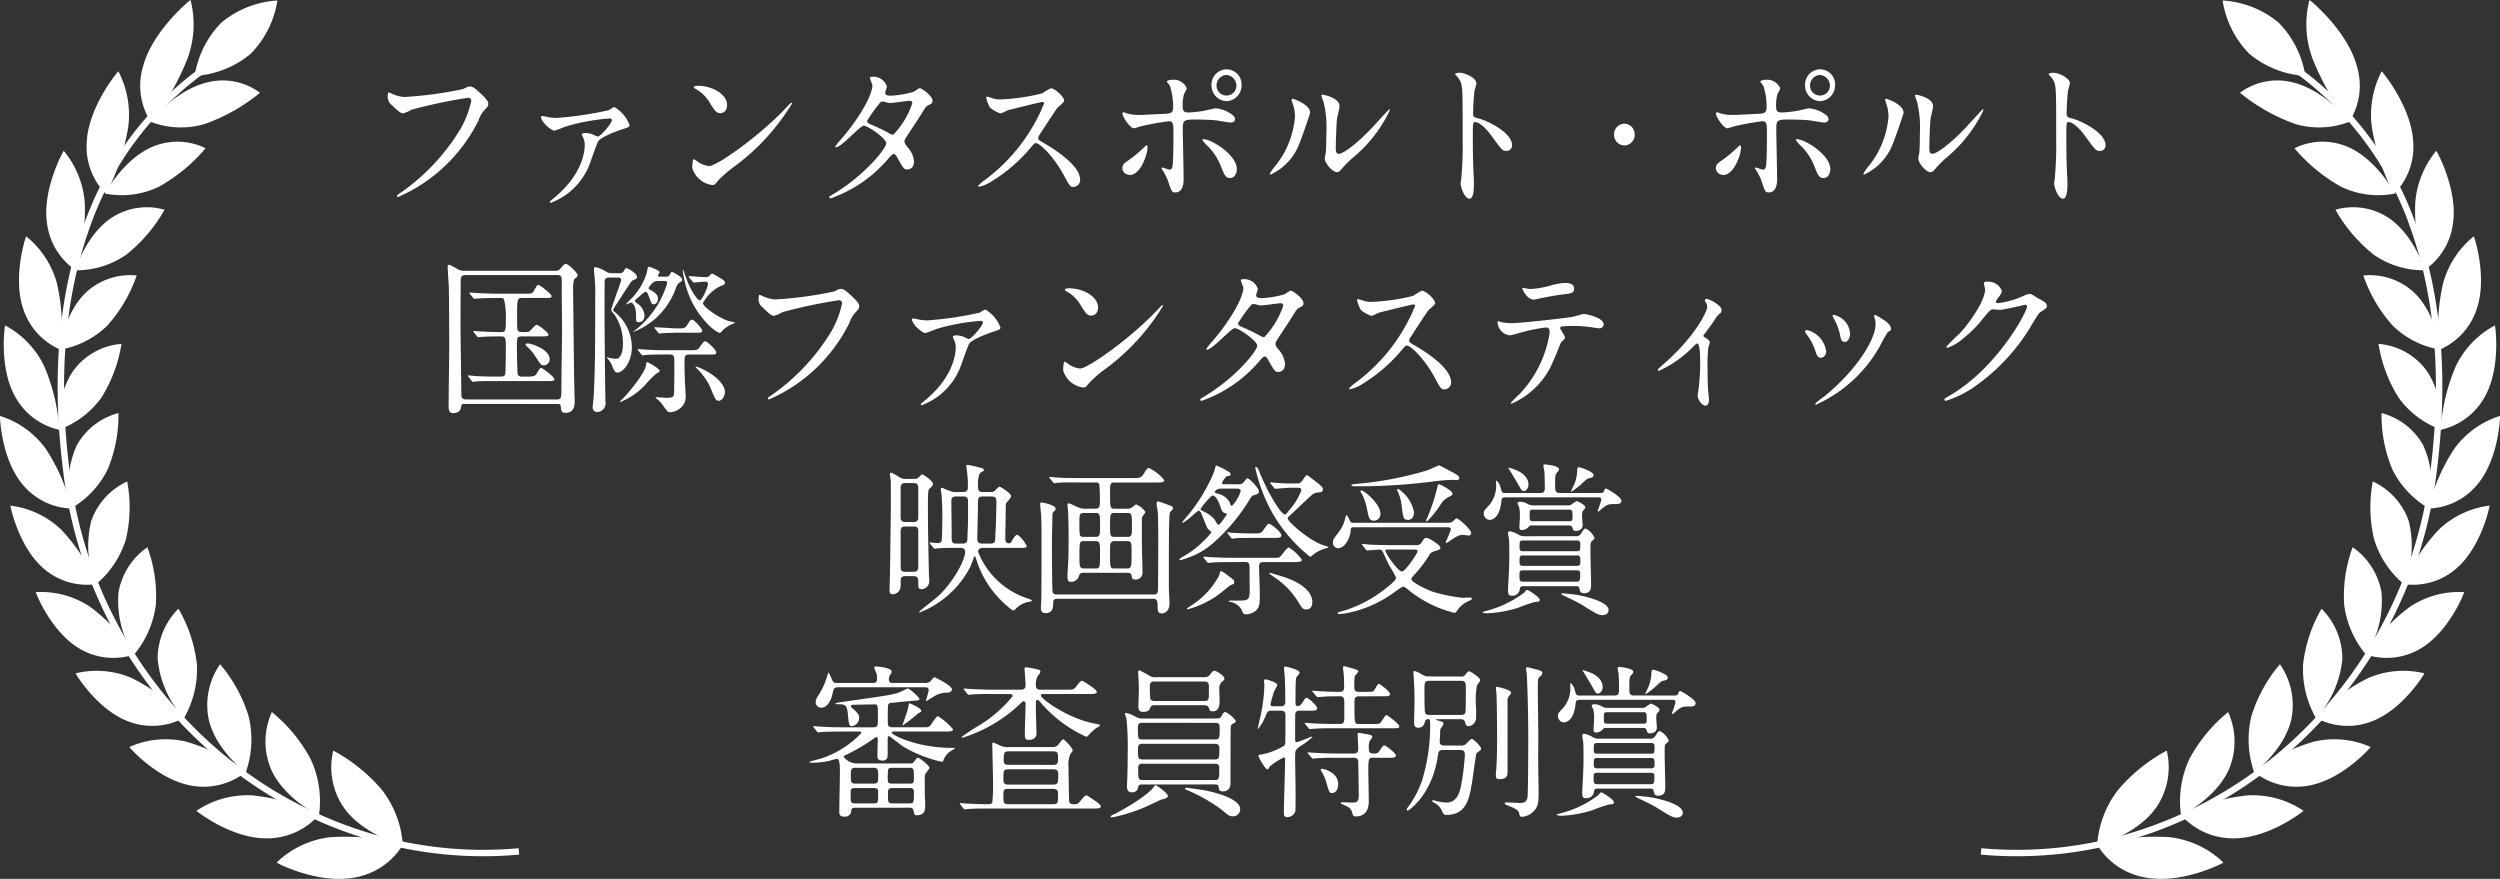 <svg xmlns="http://www.w3.org/2000/svg" width="252.503" height="88.769" viewBox="0 0 252.503 88.769">
  <rect x="0" y="0" width="252.503" height="88.769" fill="#333333" stroke="none"/>
  <g id="グループ_212" data-name="グループ 212" transform="translate(1414.964 -1402)">
    <g id="グループ_37" data-name="グループ 37" transform="translate(-1214.9 1402)">
      <path id="パス_153" data-name="パス 153" d="M498.395-204.822a9.809,9.809,0,0,1,2.722,5.407,9.808,9.808,0,0,1-5.635-2.215,9.789,9.789,0,0,1-2.722-5.407A9.788,9.788,0,0,1,498.395-204.822Z" transform="translate(-468.337 207.087)" fill="#fff"/>
      <g id="グループ_35" data-name="グループ 35" transform="translate(11.722)">
        <g id="グループ_23" data-name="グループ 23" transform="translate(0 75.808)">
          <path id="パス_154" data-name="パス 154" d="M489.938-173.71a10.271,10.271,0,0,0-2.081,5.568c-.008.039,4.169-1.13,6.043-3.942a7.2,7.2,0,0,0,.99-5.642A17.011,17.011,0,0,0,489.938-173.71Z" transform="translate(-487.832 177.727)" fill="#fff"/>
          <path id="パス_155" data-name="パス 155" d="M492.878-170.2a7.089,7.089,0,0,1-5.032-3.37,22.967,22.967,0,0,1,7.356-.721,9.356,9.356,0,0,1,5.425,2.561C500.677-171.717,496.585-169.561,492.878-170.2Z" transform="translate(-487.846 183.041)" fill="#fff"/>
        </g>
        <g id="グループ_24" data-name="グループ 24" transform="translate(8.397 71.918)">
          <path id="パス_156" data-name="パス 156" d="M492.052-174.51a10.068,10.068,0,0,0-.85,5.723c0,.039,3.668-1.783,4.9-4.818a7.223,7.223,0,0,0-.145-5.627A15.7,15.7,0,0,0,492.052-174.51Z" transform="translate(-491.095 179.232)" fill="#fff"/>
          <path id="パス_157" data-name="パス 157" d="M496.492-171.627a6.978,6.978,0,0,1-5.374-2.414,20.943,20.943,0,0,1,6.767-1.928,9.212,9.212,0,0,1,5.645,1.559C503.576-174.405,500.092-171.63,496.492-171.627Z" transform="translate(-491.058 184.383)" fill="#fff"/>
        </g>
        <g id="グループ_25" data-name="グループ 25" transform="translate(15.321 67.087)">
          <path id="パス_158" data-name="パス 158" d="M494.062-175.854a10.008,10.008,0,0,0,.282,5.681c0,.039,3.146-2.347,3.774-5.5a7.228,7.228,0,0,0-1.176-5.428A14.778,14.778,0,0,0,494.062-175.854Z" transform="translate(-493.774 181.101)" fill="#fff"/>
          <path id="パス_159" data-name="パス 159" d="M499.549-173.492a6.859,6.859,0,0,1-5.58-1.424,19.566,19.566,0,0,1,6.1-3.019,9.055,9.055,0,0,1,5.725.543C505.838-177.4,502.987-174.107,499.549-173.492Z" transform="translate(-493.464 185.751)" fill="#fff"/>
        </g>
        <g id="グループ_26" data-name="グループ 26" transform="translate(20.811 61.481)">
          <path id="パス_160" data-name="パス 160" d="M495.919-177.669a9.894,9.894,0,0,0,1.308,5.461,10.369,10.369,0,0,0,2.655-5.989,7.149,7.149,0,0,0-2.1-5.074A14.342,14.342,0,0,0,495.919-177.669Z" transform="translate(-495.898 183.27)" fill="#fff"/>
          <path id="パス_161" data-name="パス 161" d="M502.029-175.714a6.74,6.74,0,0,1-5.648-.419,18.857,18.857,0,0,1,5.358-3.986,8.964,8.964,0,0,1,5.663-.47C507.441-180.6,505.241-176.9,502.029-175.714Z" transform="translate(-495.132 187.117)" fill="#fff"/>
        </g>
        <g id="グループ_27" data-name="グループ 27" transform="translate(24.928 55.27)">
          <path id="パス_162" data-name="パス 162" d="M497.539-179.878a9.761,9.761,0,0,0,2.231,5.087,10.33,10.33,0,0,0,1.546-6.3,7.054,7.054,0,0,0-2.918-4.583A14.114,14.114,0,0,0,497.539-179.878Z" transform="translate(-497.49 185.673)" fill="#fff"/>
          <path id="パス_163" data-name="パス 163" d="M503.911-178.2a6.684,6.684,0,0,1-5.575.582,18.624,18.624,0,0,1,4.531-4.823,8.962,8.962,0,0,1,5.456-1.46C508.36-183.918,506.835-179.919,503.911-178.2Z" transform="translate(-496.15 188.438)" fill="#fff"/>
        </g>
        <g id="グループ_28" data-name="グループ 28" transform="translate(27.616 48.627)">
          <path id="パス_164" data-name="パス 164" d="M498.912-182.412a9.56,9.56,0,0,0,3.042,4.572,10.338,10.338,0,0,0,.452-6.433,6.921,6.921,0,0,0-3.624-3.97A14.108,14.108,0,0,0,498.912-182.412Z" transform="translate(-498.53 188.243)" fill="#fff"/>
          <path id="パス_165" data-name="パス 165" d="M505.17-180.933a6.651,6.651,0,0,1-5.353,1.556,18.562,18.562,0,0,1,3.621-5.518,9,9,0,0,1,5.1-2.4C508.572-187.32,507.742-183.13,505.17-180.933Z" transform="translate(-496.491 189.737)" fill="#fff"/>
        </g>
        <g id="グループ_29" data-name="グループ 29" transform="translate(28.755 41.723)">
          <path id="パス_166" data-name="パス 166" d="M500.07-185.2a9.375,9.375,0,0,0,3.743,3.947,10.35,10.35,0,0,0-.628-6.4,6.775,6.775,0,0,0-4.213-3.262A14.167,14.167,0,0,0,500.07-185.2Z" transform="translate(-498.971 190.914)" fill="#fff"/>
          <path id="パス_167" data-name="パス 167" d="M505.788-183.935a6.677,6.677,0,0,1-4.983,2.484,18.826,18.826,0,0,1,2.629-6.069,9.039,9.039,0,0,1,4.593-3.283C508.054-190.829,507.943-186.551,505.788-183.935Z" transform="translate(-496.066 191.09)" fill="#fff"/>
        </g>
        <g id="グループ_30" data-name="グループ 30" transform="translate(28.45 32.868)">
          <path id="パス_168" data-name="パス 168" d="M500.9-188.155a9.129,9.129,0,0,0,4.327,3.221c.026.028.212-3.766-1.693-6.208a6.662,6.662,0,0,0-4.684-2.476A14.384,14.384,0,0,0,500.9-188.155Z" transform="translate(-498.853 195.483)" fill="#fff"/>
          <path id="パス_169" data-name="パス 169" d="M505.743-187.144a6.73,6.73,0,0,1-4.464,3.347,19.386,19.386,0,0,1,1.551-6.464,9.144,9.144,0,0,1,3.929-4.079C506.785-194.371,507.413-190.111,505.743-187.144Z" transform="translate(-495.008 194.34)" fill="#fff"/>
        </g>
        <g id="グループ_31" data-name="グループ 31" transform="translate(26.912 23.865)">
          <path id="パス_170" data-name="パス 170" d="M501.238-191.2a8.963,8.963,0,0,0,4.789,2.419c.031.023-.439-3.771-2.74-5.862a6.583,6.583,0,0,0-5.03-1.631A14.787,14.787,0,0,0,501.238-191.2Z" transform="translate(-498.258 200.233)" fill="#fff"/>
          <path id="パス_171" data-name="パス 171" d="M505.085-190.477a6.754,6.754,0,0,1-3.787,4.123,20.311,20.311,0,0,1,.385-6.7,9.249,9.249,0,0,1,3.109-4.769C504.813-197.854,506.2-193.721,505.085-190.477Z" transform="translate(-493.632 197.823)" fill="#fff"/>
        </g>
        <g id="グループ_32" data-name="グループ 32" transform="translate(24.095 15.234)">
          <path id="パス_172" data-name="パス 172" d="M501.061-194.148a8.838,8.838,0,0,0,5.131,1.559c.036.018-1.114-3.681-3.774-5.371a6.517,6.517,0,0,0-5.25-.747A15.573,15.573,0,0,0,501.061-194.148Z" transform="translate(-497.168 204.655)" fill="#fff"/>
          <path id="パス_173" data-name="パス 173" d="M504.125-193.855a6.743,6.743,0,0,1-2.954,4.79,21.6,21.6,0,0,1-.866-6.764,9.347,9.347,0,0,1,2.125-5.332C502.448-201.2,504.622-197.3,504.125-193.855Z" transform="translate(-492.248 201.162)" fill="#fff"/>
        </g>
        <g id="グループ_33" data-name="グループ 33" transform="translate(19.957 7.204)">
          <path id="パス_174" data-name="パス 174" d="M500.346-196.933a8.728,8.728,0,0,0,5.348.659c.041.013-1.809-3.495-4.784-4.738a6.43,6.43,0,0,0-5.343.155A16.865,16.865,0,0,0,500.346-196.933Z" transform="translate(-495.567 208.626)" fill="#fff"/>
          <path id="パス_175" data-name="パス 175" d="M502.809-197.2a6.716,6.716,0,0,1-1.957,5.332,23.684,23.684,0,0,1-2.2-6.651,9.482,9.482,0,0,1,.977-5.751C499.638-204.308,502.615-200.741,502.809-197.2Z" transform="translate(-490.819 204.269)" fill="#fff"/>
        </g>
        <g id="グループ_34" data-name="グループ 34" transform="translate(14.456)">
          <path id="パス_176" data-name="パス 176" d="M499.084-199.5a8.567,8.567,0,0,0,5.433-.253c.047.008-2.528-3.215-5.777-3.975a6.307,6.307,0,0,0-5.3,1.055A18.6,18.6,0,0,0,499.084-199.5Z" transform="translate(-493.439 212.044)" fill="#fff"/>
          <path id="パス_177" data-name="パス 177" d="M501.111-200.423a6.759,6.759,0,0,1-.794,5.728,26.953,26.953,0,0,1-3.637-6.353,9.9,9.9,0,0,1-.341-6.007C496.35-207.095,500.154-203.972,501.111-200.423Z" transform="translate(-489.322 207.056)" fill="#fff"/>
        </g>
      </g>
      <g id="グループ_36" data-name="グループ 36" transform="translate(0 5.428)">
        <path id="パス_178" data-name="パス 178" d="M483.311-124.067l.057-.646a39.769,39.769,0,0,0,15.826-1.768,41.942,41.942,0,0,0,13.836-7.576,44.037,44.037,0,0,0,15.651-28.455c1.2-9.227.587-17.449-1.84-24.439a32.612,32.612,0,0,0-13.8-17.457l.344-.548a33.228,33.228,0,0,1,14.066,17.793c2.461,7.085,3.091,15.408,1.871,24.733a44.651,44.651,0,0,1-15.881,28.871,42.5,42.5,0,0,1-14.048,7.692A40.391,40.391,0,0,1,483.311-124.067Z" transform="translate(-483.311 204.956)" fill="#fff"/>
      </g>
    </g>
    <g id="グループ_52" data-name="グループ 52" transform="translate(-1414.964 1402)">
      <path id="パス_179" data-name="パス 179" d="M416.237-204.822a9.788,9.788,0,0,0-2.722,5.407,9.809,9.809,0,0,0,5.635-2.215,9.788,9.788,0,0,0,2.722-5.407A9.788,9.788,0,0,0,416.237-204.822Z" transform="translate(-393.855 207.087)" fill="#fff"/>
      <g id="グループ_50" data-name="グループ 50">
        <g id="グループ_38" data-name="グループ 38" transform="translate(27.936 75.808)">
          <path id="パス_180" data-name="パス 180" d="M424.006-173.71a10.231,10.231,0,0,1,2.078,5.568c.008.039-4.167-1.13-6.043-3.942a7.193,7.193,0,0,1-.987-5.642A17.01,17.01,0,0,1,424.006-173.71Z" transform="translate(-413.33 177.727)" fill="#fff"/>
          <path id="パス_181" data-name="パス 181" d="M424.466-170.2a7.1,7.1,0,0,0,5.032-3.37,22.979,22.979,0,0,0-7.356-.721,9.356,9.356,0,0,0-5.425,2.561C416.668-171.717,420.76-169.561,424.466-170.2Z" transform="translate(-416.717 183.041)" fill="#fff"/>
        </g>
        <g id="グループ_39" data-name="グループ 39" transform="translate(19.846 71.918)">
          <path id="パス_182" data-name="パス 182" d="M420.841-174.51a10.093,10.093,0,0,1,.85,5.723c0,.039-3.668-1.783-4.9-4.818a7.223,7.223,0,0,1,.145-5.627A15.7,15.7,0,0,1,420.841-174.51Z" transform="translate(-409.323 179.232)" fill="#fff"/>
          <path id="パス_183" data-name="パス 183" d="M420.628-171.627A6.984,6.984,0,0,0,426-174.041a20.947,20.947,0,0,0-6.769-1.928,9.228,9.228,0,0,0-5.645,1.559C413.543-174.405,417.028-171.63,420.628-171.627Z" transform="translate(-413.587 184.383)" fill="#fff"/>
        </g>
        <g id="グループ_40" data-name="グループ 40" transform="translate(13.063 67.087)">
          <path id="パス_184" data-name="パス 184" d="M418.192-175.854a10.033,10.033,0,0,1-.282,5.681c0,.039-3.146-2.347-3.774-5.5a7.216,7.216,0,0,1,1.176-5.428A14.822,14.822,0,0,1,418.192-175.854Z" transform="translate(-406.146 181.101)" fill="#fff"/>
          <path id="パス_185" data-name="パス 185" d="M417.211-173.492a6.859,6.859,0,0,0,5.58-1.424,19.567,19.567,0,0,0-6.1-3.019,9.055,9.055,0,0,0-5.725.543C410.922-177.4,413.773-174.107,417.211-173.492Z" transform="translate(-410.963 185.751)" fill="#fff"/>
        </g>
        <g id="グループ_41" data-name="グループ 41" transform="translate(7.636 61.481)">
          <path id="パス_186" data-name="パス 186" d="M416.032-177.669a9.893,9.893,0,0,1-1.308,5.461,10.369,10.369,0,0,1-2.654-5.989,7.149,7.149,0,0,1,2.1-5.074A14.342,14.342,0,0,1,416.032-177.669Z" transform="translate(-403.783 183.27)" fill="#fff"/>
          <path id="パス_187" data-name="パス 187" d="M414.237-175.714a6.741,6.741,0,0,0,5.648-.419,18.86,18.86,0,0,0-5.358-3.986,8.964,8.964,0,0,0-5.663-.47C408.824-180.6,411.024-176.9,414.237-175.714Z" transform="translate(-408.863 187.117)" fill="#fff"/>
        </g>
        <g id="グループ_42" data-name="グループ 42" transform="translate(3.614 55.27)">
          <path id="パス_188" data-name="パス 188" d="M414.362-179.878a9.76,9.76,0,0,1-2.231,5.087,10.343,10.343,0,0,1-1.548-6.3,7.062,7.062,0,0,1,2.921-4.583A14.161,14.161,0,0,1,414.362-179.878Z" transform="translate(-402.234 185.673)" fill="#fff"/>
          <path id="パス_189" data-name="パス 189" d="M411.722-178.2a6.678,6.678,0,0,0,5.573.582,18.52,18.52,0,0,0-4.531-4.823,8.959,8.959,0,0,0-5.456-1.46C407.274-183.918,408.8-179.919,411.722-178.2Z" transform="translate(-407.307 188.438)" fill="#fff"/>
        </g>
        <g id="グループ_43" data-name="グループ 43" transform="translate(1.054 48.627)">
          <path id="パス_190" data-name="パス 190" d="M413.189-182.412a9.561,9.561,0,0,1-3.042,4.572,10.348,10.348,0,0,1-.455-6.433,6.921,6.921,0,0,1,3.626-3.97A14.106,14.106,0,0,1,413.189-182.412Z" transform="translate(-401.524 188.243)" fill="#fff"/>
          <path id="パス_191" data-name="パス 191" d="M409.685-180.933a6.652,6.652,0,0,0,5.353,1.556,18.565,18.565,0,0,0-3.621-5.518,9,9,0,0,0-5.1-2.4C406.284-187.32,407.114-183.13,409.685-180.933Z" transform="translate(-406.317 189.737)" fill="#fff"/>
        </g>
        <g id="グループ_44" data-name="グループ 44" transform="translate(0 41.723)">
          <path id="パス_192" data-name="パス 192" d="M412.558-185.2a9.375,9.375,0,0,1-3.743,3.947,10.348,10.348,0,0,1,.628-6.4,6.775,6.775,0,0,1,4.213-3.262A14.166,14.166,0,0,1,412.558-185.2Z" transform="translate(-401.694 190.914)" fill="#fff"/>
          <path id="パス_193" data-name="パス 193" d="M408.148-183.935a6.684,6.684,0,0,0,4.986,2.484,18.893,18.893,0,0,0-2.629-6.069,9.061,9.061,0,0,0-4.593-3.283C405.884-190.829,405.995-186.551,408.148-183.935Z" transform="translate(-405.909 191.09)" fill="#fff"/>
        </g>
        <g id="グループ_45" data-name="グループ 45" transform="translate(0.38 32.868)">
          <path id="パス_194" data-name="パス 194" d="M412.525-188.155a9.141,9.141,0,0,1-4.327,3.221c-.026.028-.212-3.766,1.693-6.208a6.662,6.662,0,0,1,4.684-2.476A14.383,14.383,0,0,1,412.525-188.155Z" transform="translate(-402.687 195.483)" fill="#fff"/>
          <path id="パス_195" data-name="パス 195" d="M407.209-187.144a6.73,6.73,0,0,0,4.464,3.347,19.387,19.387,0,0,0-1.551-6.464,9.143,9.143,0,0,0-3.929-4.079C406.168-194.371,405.537-190.111,407.209-187.144Z" transform="translate(-406.056 194.34)" fill="#fff"/>
        </g>
        <g id="グループ_46" data-name="グループ 46" transform="translate(1.917 23.865)">
          <path id="パス_196" data-name="パス 196" d="M413.036-191.2a8.958,8.958,0,0,1-4.792,2.419c-.029.023.442-3.771,2.742-5.862a6.581,6.581,0,0,1,5.03-1.631A14.786,14.786,0,0,1,413.036-191.2Z" transform="translate(-404.127 200.233)" fill="#fff"/>
          <path id="パス_197" data-name="パス 197" d="M407.084-190.477a6.761,6.761,0,0,0,3.789,4.123,20.308,20.308,0,0,0-.385-6.7,9.267,9.267,0,0,0-3.109-4.769C407.358-197.854,405.967-193.721,407.084-190.477Z" transform="translate(-406.65 197.823)" fill="#fff"/>
        </g>
        <g id="グループ_47" data-name="グループ 47" transform="translate(4.672 15.234)">
          <path id="パス_198" data-name="パス 198" d="M413.98-194.148a8.842,8.842,0,0,1-5.131,1.559c-.036.018,1.114-3.681,3.771-5.371a6.523,6.523,0,0,1,5.252-.747A15.57,15.57,0,0,1,413.98-194.148Z" transform="translate(-405.922 204.655)" fill="#fff"/>
          <path id="パス_199" data-name="パス 199" d="M407.791-193.855a6.735,6.735,0,0,0,2.954,4.79,21.68,21.68,0,0,0,.866-6.764,9.319,9.319,0,0,0-2.127-5.332C409.466-201.2,407.292-197.3,407.791-193.855Z" transform="translate(-407.716 201.162)" fill="#fff"/>
        </g>
        <g id="グループ_48" data-name="グループ 48" transform="translate(8.754 7.204)">
          <path id="パス_200" data-name="パス 200" d="M415.369-196.933a8.72,8.72,0,0,1-5.345.659c-.041.013,1.807-3.495,4.784-4.738a6.43,6.43,0,0,1,5.343.155A16.894,16.894,0,0,1,415.369-196.933Z" transform="translate(-408.143 208.626)" fill="#fff"/>
          <path id="パス_201" data-name="パス 201" d="M409.31-197.2a6.736,6.736,0,0,0,1.957,5.332,23.65,23.65,0,0,0,2.207-6.651,9.481,9.481,0,0,0-.977-5.751C412.484-204.308,409.5-200.741,409.31-197.2Z" transform="translate(-409.296 204.269)" fill="#fff"/>
        </g>
        <g id="グループ_49" data-name="グループ 49" transform="translate(14.181)">
          <path id="パス_202" data-name="パス 202" d="M417.217-199.5a8.563,8.563,0,0,1-5.433-.253c-.046.008,2.525-3.215,5.777-3.975a6.307,6.307,0,0,1,5.3,1.055A18.6,18.6,0,0,1,417.217-199.5Z" transform="translate(-410.781 212.044)" fill="#fff"/>
          <path id="パス_203" data-name="パス 203" d="M411.684-200.423a6.77,6.77,0,0,0,.794,5.728,26.81,26.81,0,0,0,3.639-6.353,9.926,9.926,0,0,0,.341-6.007C416.448-207.095,412.643-203.972,411.684-200.423Z" transform="translate(-411.395 207.056)" fill="#fff"/>
        </g>
      </g>
      <g id="グループ_51" data-name="グループ 51" transform="translate(5.824 5.428)">
        <path id="パス_204" data-name="パス 204" d="M454.777-124.067l-.057-.646a39.769,39.769,0,0,1-15.826-1.768,41.917,41.917,0,0,1-13.836-7.576,44.025,44.025,0,0,1-15.651-28.455c-1.207-9.227-.587-17.449,1.84-24.439a32.612,32.612,0,0,1,13.8-17.457l-.344-.548a33.233,33.233,0,0,0-14.069,17.793c-2.461,7.085-3.089,15.408-1.869,24.733a44.652,44.652,0,0,0,15.881,28.871,42.5,42.5,0,0,0,14.048,7.692A40.391,40.391,0,0,0,454.777-124.067Z" transform="translate(-408.162 204.956)" fill="#fff"/>
      </g>
    </g>
    <g id="グループ_53" data-name="グループ 53" transform="translate(-1375.805 1409)">
      <path id="パス_205" data-name="パス 205" d="M421.405-199.932a3.691,3.691,0,0,0,1.31.367,38.657,38.657,0,0,0,5.947-.8c.489-.233.551-.266.662-.266.349,0,.6.233,1.088.682.711.664.806.848.806,1.083,0,.215-.08.3-.364.6a2.731,2.731,0,0,0-.615,1.047,16.3,16.3,0,0,1-8.139,7.757.108.108,0,0,1-.111-.1c0-.067.047-.1.207-.217a21.143,21.143,0,0,0,6.232-6.591,9.808,9.808,0,0,0,1.073-2.812.308.308,0,0,0-.349-.3,50.3,50.3,0,0,0-5.679,1.2,4.412,4.412,0,0,1-.822.367c-.2,0-.315,0-1.135-.8a1.078,1.078,0,0,1-.458-.933,1.7,1.7,0,0,1,.049-.383A1.006,1.006,0,0,1,421.405-199.932Z" transform="translate(-421.059 202.362)" fill="#fff"/>
      <path id="パス_206" data-name="パス 206" d="M427.858-198.794a3.791,3.791,0,0,0,.773.067,35.1,35.1,0,0,0,5.268-.783,3.176,3.176,0,0,1,.553-.315,3.518,3.518,0,0,1,1.53,1.8c0,.217-.065.233-.742.45-.4.134-2.179.765-2.43,1.233-.189.349-.742,2.029-.884,2.362a6.714,6.714,0,0,1-3.9,3.828c-.065,0-.08-.034-.08-.067,0-.083.016-.1.284-.315,3.045-2.448,3.233-4.859,3.233-5.477a1.554,1.554,0,0,0-.14-.68c-.127-.251-.145-.284-.145-.352,0-.15.238-.165.315-.165a2.272,2.272,0,0,1,.742.132,3.717,3.717,0,0,0,.538.233c.3,0,1.435-1.362,1.435-1.665a.183.183,0,0,0-.2-.165,20.619,20.619,0,0,0-4.528.832,9.737,9.737,0,0,1-1.088.4c-.315,0-1.342-.884-1.342-1.383a.114.114,0,0,1,.127-.1C427.228-198.926,427.763-198.809,427.858-198.794Z" transform="translate(-411.562 203.637)" fill="#fff"/>
      <path id="パス_207" data-name="パス 207" d="M437.093-192.416a11.2,11.2,0,0,0-1.546,1.362c-.3.385-.331.419-.569.419a2.421,2.421,0,0,1-2.019-1.732c0-.116.016-.881.158-.881a3.848,3.848,0,0,1,.473.315,2.517,2.517,0,0,0,1.073.383c.773,0,4.955-2.947,7.573-5.673a9.613,9.613,0,0,1,.726-.734.1.1,0,0,1,.078.083A22.255,22.255,0,0,1,437.093-192.416Zm-1.292-5.477c-.426,0-.584-.266-1.106-1.1a3.614,3.614,0,0,0-1.435-1.365c-.065-.034-.142-.083-.142-.15s.127-.15.346-.15c1.688,0,3.014.949,3.014,1.931C436.478-198.224,436.209-197.893,435.8-197.893Z" transform="translate(-402.199 202.321)" fill="#fff"/>
      <path id="パス_208" data-name="パス 208" d="M438.67-189.125c3.234-1.931,5.394-4.645,5.394-5.159s-1.876-1.781-2.272-1.781c-.362,0-2.272,2.179-2.792,2.179a.076.076,0,0,1-.08-.083,5.448,5.448,0,0,1,.569-.716c1.879-2.148,3.172-4.492,3.172-5.443,0-.132-.253-.664-.253-.781,0-.1.207-.1.3-.1a1.416,1.416,0,0,1,1.419.982c0,.1-.171.548-.171.649,0,.251.328.282.535.282a9.246,9.246,0,0,0,2.368-.4,3.617,3.617,0,0,1,.582-.367c.158,0,1.295.75,1.295,1.282,0,.251-.111.3-.4.434-.235.114-.3.2-.773.98-.22.367-1.292,1.949-1.484,2.282-.142.233-.173.282-.173.416s.015.184.3.566a2.364,2.364,0,0,1,.662,1.463c0,.765-.6.8-.677.8-.331,0-.4-.116-1-1.181-.031-.067-.2-.383-.362-.383-.142,0-.235.116-.553.465a13.5,13.5,0,0,1-5.818,4.011c-.034,0-.176,0-.145-.15C438.339-188.942,438.367-188.942,438.67-189.125Zm8.028-9.222a.238.238,0,0,0-.266-.233c-.238,0-1.626.217-1.91.217a1.325,1.325,0,0,1-.473-.067,1.025,1.025,0,0,0-.38-.067.237.237,0,0,0-.189.067,13.636,13.636,0,0,0-1.341,1.864c0,.235.142.284.538.45a16.793,16.793,0,0,1,1.734.85.918.918,0,0,0,.364.116A8.46,8.46,0,0,0,446.7-198.348Z" transform="translate(-393.711 201.76)" fill="#fff"/>
      <path id="パス_209" data-name="パス 209" d="M450.613-199.179c-.111,0-3.425.817-3.5.85a6.568,6.568,0,0,1-.711.315,3.249,3.249,0,0,1-1.073-.6,3.472,3.472,0,0,1-.377-.964c0-.085.015-.134.093-.134.018,0,.364.1.411.116a2.714,2.714,0,0,0,.835.168,20.63,20.63,0,0,0,4.324-.618,5.971,5.971,0,0,1,.868-.514c.377,0,1.341.848,1.341,1.264,0,.15-.584.6-.68.716-.315.4-1.561,2.347-1.814,2.729a.552.552,0,0,0-.127.333c0,.15.034.184.7.566.708.432,3.533,2.114,3.533,3.626a.706.706,0,0,1-.646.734c-.364,0-.426-.116-.98-1.15-1.088-2.011-2.476-3.277-2.823-3.277-.158,0-.207.049-.553.465a16,16,0,0,1-4.213,3.562,3.68,3.68,0,0,1-.977.383c-.031,0-.111,0-.111-.1a5.021,5.021,0,0,1,.726-.618,18.048,18.048,0,0,0,5.947-7.721A.176.176,0,0,0,450.613-199.179Z" transform="translate(-384.501 202.474)" fill="#fff"/>
      <path id="パス_210" data-name="パス 210" d="M449.768-191.313c0-.318.142-.483.6-.783a13.551,13.551,0,0,0,1.546-1.282c.077-.083.251-.248.315-.248s.078.15.078.2c0,.783-.742,2.8-1.781,2.8a.724.724,0,0,1-.3-.067A.66.66,0,0,1,449.768-191.313Zm6.183,1.1c0,.248,0,1.349-.837,1.349-.344,0-.377-.1-.708-1.067a4.829,4.829,0,0,0-.584-1.181c-.062-.116-.1-.15-.1-.2a.06.06,0,0,1,.065-.067c.111,0,.631.217.742.217.2,0,.284-.184.315-.45.078-.783.078-2.448.078-3.345,0-.8-.031-1.1-.457-1.1a28.853,28.853,0,0,0-2.916.532,4.6,4.6,0,0,1-.633.184c-.346,0-1.135-1.132-1.135-1.466,0-.083.015-.15.109-.15.065,0,.1.018.3.1a4.471,4.471,0,0,0,1.406.165c.362,0,2.065-.1,2.538-.116.6-.034.757-.15.757-.7a6.436,6.436,0,0,0-.331-2.13c-.031-.083-.3-.349-.3-.432,0-.049.173-.168.535-.168a1.433,1.433,0,0,1,1.486.866,3.377,3.377,0,0,1-.287.551,4.441,4.441,0,0,0-.14,1.282c0,.514.2.6.615.6a13.209,13.209,0,0,0,1.53-.168c.2-.034,1.039-.251,1.212-.251a3.219,3.219,0,0,1,1.533.566c.173.119.393.251.393.532,0,.318-.346.333-.411.333-.235,0-1.261-.184-1.481-.215-.6-.067-1.752-.085-1.879-.085-1.354,0-1.5,0-1.5.949C455.871-194.476,455.951-190.93,455.951-190.214Zm3.8-1.2a6.007,6.007,0,0,0-1.277-2.047,3.722,3.722,0,0,1-.631-.7c0-.083.078-.083.109-.083.837,0,3.378,1.613,3.378,3.011,0,.383-.191.93-.711.915C460.179-190.315,460.037-190.7,459.753-191.413Zm2.05-8.3a1.584,1.584,0,0,1-1.5,1.631,1.583,1.583,0,0,1-1.533-1.615,1.543,1.543,0,0,1,1.533-1.6A1.512,1.512,0,0,1,461.8-199.718Zm-2.523.049a1,1,0,0,0,1.026,1.016,1,1,0,0,0,.977-1.016,1.084,1.084,0,0,0-1.008-1.065A1.054,1.054,0,0,0,459.28-199.669Z" transform="translate(-375.563 201.3)" fill="#fff"/>
      <path id="パス_211" data-name="パス 211" d="M458.525-195.4a5.624,5.624,0,0,1-2.918,3.161.075.075,0,0,1-.078-.083,4.693,4.693,0,0,1,.631-.884,9.109,9.109,0,0,0,1.908-4.875,3.86,3.86,0,0,0-.266-1.432,1.342,1.342,0,0,1-.065-.3c0-.049.016-.083.08-.083.111,0,1.784.566,1.784,1.414C459.6-198.426,458.794-196.03,458.525-195.4Zm2.556,1.546c0-.083.08-.514.1-.6.047-.315.062-1.631.062-2.047a10.854,10.854,0,0,0-.3-3.128,4.229,4.229,0,0,1-.207-.6.088.088,0,0,1,.1-.083c.078,0,1.734.3,1.734,1.163,0,.2-.22,1.067-.253,1.251-.062.45-.127,2.461-.127,3.011,0,.217.018.551.3.551.476,0,1.926-1.1,3.44-2.714.269-.282,1.608-1.781,1.672-1.781a.07.07,0,0,1,.062.067A13.89,13.89,0,0,1,463.984-194a9.442,9.442,0,0,0-1.088,1.065c-.269.318-.411.434-.519.452C461.916-192.4,461.081-193.386,461.081-193.851Z" transform="translate(-366.434 202.872)" fill="#fff"/>
      <path id="パス_212" data-name="パス 212" d="M463.215-201.165c.569,0,1.7.532,1.7,1.065a5.074,5.074,0,0,1-.189.7,23.139,23.139,0,0,0-.142,2.313c0,.367.065.416.52.532.964.233,3.409,1.45,3.409,2.7a.551.551,0,0,1-.569.584c-.393,0-.442-.067-1.5-1.515-.442-.618-1.181-1.4-1.672-1.4-.158,0-.22,0-.22,1.23,0,1.765.015,2.647.08,4.146.016.181.029.6.029.848,0,.416,0,1.515-.455,1.515-.473,0-.884-1.132-.884-1.564,0-.067.062-.416.062-.483a36.133,36.133,0,0,0,.142-3.862c0-4.758,0-5.291-.189-5.823a1.859,1.859,0,0,0-.535-.768l-.034-.067C462.788-201.165,463.2-201.165,463.215-201.165Z" transform="translate(-354.954 201.514)" fill="#fff"/>
      <path id="パス_213" data-name="パス 213" d="M468.98-198.077a1.07,1.07,0,0,1,1.042-1.1,1.07,1.07,0,0,1,1.042,1.1,1.07,1.07,0,0,1-1.042,1.1A1.069,1.069,0,0,1,468.98-198.077Z" transform="translate(-345.117 204.668)" fill="#fff"/>
      <path id="パス_214" data-name="パス 214" d="M472.959-191.313c0-.318.142-.483.6-.783a13.554,13.554,0,0,0,1.546-1.282c.08-.083.253-.248.315-.248s.08.15.08.2c0,.783-.742,2.8-1.783,2.8a.734.734,0,0,1-.3-.067A.664.664,0,0,1,472.959-191.313Zm6.185,1.1c0,.248,0,1.349-.837,1.349-.346,0-.38-.1-.711-1.067a4.825,4.825,0,0,0-.581-1.181c-.065-.116-.1-.15-.1-.2a.058.058,0,0,1,.062-.067c.111,0,.631.217.742.217.2,0,.284-.184.315-.45.08-.783.08-2.448.08-3.345,0-.8-.031-1.1-.457-1.1a28.873,28.873,0,0,0-2.918.532,4.561,4.561,0,0,1-.631.184c-.349,0-1.137-1.132-1.137-1.466,0-.083.016-.15.111-.15.062,0,.093.018.3.1a4.456,4.456,0,0,0,1.4.165c.362,0,2.065-.1,2.541-.116.6-.034.757-.15.757-.7a6.372,6.372,0,0,0-.333-2.13c-.031-.083-.3-.349-.3-.432,0-.049.173-.168.535-.168a1.431,1.431,0,0,1,1.484.866,3.577,3.577,0,0,1-.284.551,4.367,4.367,0,0,0-.142,1.282c0,.514.2.6.615.6a13.076,13.076,0,0,0,1.53-.168c.2-.034,1.042-.251,1.215-.251a3.219,3.219,0,0,1,1.53.566c.173.119.4.251.4.532,0,.318-.349.333-.411.333-.238,0-1.264-.184-1.484-.215-.6-.067-1.75-.085-1.876-.085-1.357,0-1.5,0-1.5.949C479.064-194.476,479.144-190.93,479.144-190.214Zm3.8-1.2a5.974,5.974,0,0,0-1.28-2.047,3.818,3.818,0,0,1-.631-.7c0-.083.08-.083.109-.083.837,0,3.378,1.613,3.378,3.011,0,.383-.189.93-.711.915C483.37-190.315,483.228-190.7,482.946-191.413Zm2.05-8.3a1.586,1.586,0,0,1-1.5,1.631,1.582,1.582,0,0,1-1.53-1.615,1.541,1.541,0,0,1,1.53-1.6A1.514,1.514,0,0,1,485-199.718Zm-2.525.049a1.006,1.006,0,0,0,1.026,1.016,1,1,0,0,0,.98-1.016,1.086,1.086,0,0,0-1.011-1.065A1.054,1.054,0,0,0,482.471-199.669Z" transform="translate(-338.812 201.3)" fill="#fff"/>
      <path id="パス_215" data-name="パス 215" d="M481.717-195.4a5.616,5.616,0,0,1-2.918,3.161.075.075,0,0,1-.078-.083,4.692,4.692,0,0,1,.631-.884,9.124,9.124,0,0,0,1.91-4.875,3.878,3.878,0,0,0-.269-1.432,1.213,1.213,0,0,1-.065-.3c0-.049.018-.083.08-.083.109,0,1.781.566,1.781,1.414C482.789-198.426,481.985-196.03,481.717-195.4Zm2.556,1.546c0-.083.08-.514.1-.6.047-.315.062-1.631.062-2.047a10.7,10.7,0,0,0-.3-3.128,4.561,4.561,0,0,1-.2-.6.087.087,0,0,1,.093-.083c.08,0,1.737.3,1.737,1.163,0,.2-.222,1.067-.253,1.251-.062.45-.127,2.461-.127,3.011,0,.217.016.551.3.551.47,0,1.923-1.1,3.438-2.714.269-.282,1.61-1.781,1.672-1.781a.072.072,0,0,1,.065.067A13.964,13.964,0,0,1,487.176-194a9.428,9.428,0,0,0-1.088,1.065c-.269.318-.408.434-.52.452C485.111-192.4,484.273-193.386,484.273-193.851Z" transform="translate(-329.681 202.872)" fill="#fff"/>
      <path id="パス_216" data-name="パス 216" d="M486.407-201.165c.569,0,1.7.532,1.7,1.065a5.048,5.048,0,0,1-.189.7,22.434,22.434,0,0,0-.142,2.313c0,.367.062.416.522.532.961.233,3.407,1.45,3.407,2.7a.551.551,0,0,1-.569.584c-.4,0-.442-.067-1.5-1.515-.442-.618-1.184-1.4-1.672-1.4-.158,0-.22,0-.22,1.23,0,1.765.016,2.647.078,4.146.016.181.034.6.034.848,0,.416,0,1.515-.457,1.515-.476,0-.884-1.132-.884-1.564,0-.067.062-.416.062-.483a36.115,36.115,0,0,0,.142-3.862c0-4.758,0-5.291-.189-5.823a1.842,1.842,0,0,0-.538-.768l-.031-.067C485.981-201.165,486.392-201.165,486.407-201.165Z" transform="translate(-318.201 201.514)" fill="#fff"/>
      <path id="パス_217" data-name="パス 217" d="M425.2-179.551c-.393,0-.393,0-.458.383-.078.514-.646.548-.819.548-.427,0-.427-.481-.427-.765,0-.866.062-5.094.062-6.04,0-.7-.013-5.11-.046-6.043-.016-.266-.109-1.646-.109-1.946,0-.116,0-.184.127-.184.109,0,.173.034.77.367a1.4,1.4,0,0,0,.868.233h9.119a.528.528,0,0,0,.5-.233c.38-.434.426-.465.553-.465.22,0,1.184.863,1.184,1.163,0,.116-.034.134-.315.367-.111.083-.142.731-.142.9,0,.065.093,8.654.109,9.153,0,.318.049,2.081.049,2.264,0,.349,0,1.2-.915,1.2-.442,0-.46-.282-.488-.664-.018-.233-.176-.233-.458-.233Zm9.168-.45c.52,0,.52-.119.52-1.282,0-.915.065-4.96.065-5.777,0-.68-.034-3.675-.034-4.293a4.6,4.6,0,0,0-.031-1c-.1-.217-.315-.217-.473-.217h-9.181c-.5,0-.522.251-.522.682,0,.7-.016,3.745-.016,4.36,0,1.083.08,5.86.08,6.824,0,.45,0,.7.52.7Zm-3-2.313c.52,0,.85,0,1.008-.282.318-.535.349-.584.476-.584s1.323.9,1.323,1.117c0,.2-.078.2-.835.2h-5.05c-.362,0-1.45,0-2,.031a2.128,2.128,0,0,1-.333.052c-.062,0-.093-.052-.142-.116l-.3-.383c-.062-.067-.078-.085-.078-.1a.056.056,0,0,1,.062-.052c.111,0,.6.052.7.067.331.018,1.261.052,2.083.052h.489c.093,0,.362,0,.442-.217.047-.116.062-2.512.062-2.729,0-1.016-.047-1.114-.52-1.114-1.137,0-1.688.031-1.926.049-.049,0-.284.034-.331.034s-.08-.034-.142-.1l-.3-.383c-.062-.083-.062-.083-.062-.116,0-.016.016-.034.046-.034.109,0,.6.049.693.049.284.018,1.326.067,2.1.067.442,0,.442-.215.442-1.365a7.011,7.011,0,0,0-.189-1.962.42.42,0,0,0-.331-.119h-.4c-.662,0-1.481.016-1.908.052-.065,0-.284.031-.331.031-.065,0-.1-.031-.145-.1l-.315-.383c-.047-.083-.062-.083-.062-.119,0-.016.015-.031.062-.031.111,0,.584.049.7.049.331.018,1.261.067,2.083.067h3.06c.251,0,.442,0,.6-.284.315-.532.346-.6.473-.6.111,0,1.323.9,1.323,1.129,0,.184-.078.184-.835.184h-2.13c-.458,0-.519.067-.519,1.6s0,1.7.173,1.781c.109.067.158.067.535.067.4,0,.491-.034.584-.116.111-.1.553-.615.677-.615.207,0,1.2.783,1.2,1,0,.15-.2.168-.724.168h-1.975c-.489,0-.489.165-.489,1.013,0,.367.034,2.58.08,2.8.065.251.346.251.507.251Zm1.765-1.132c-.3,0-.346-.1-.881-.915a4.272,4.272,0,0,0-.7-.85c-.173-.165-.284-.266-.284-.333,0-.116.173-.116.222-.116.315,0,2.1.535,2.207,1.515A.614.614,0,0,1,433.135-183.446Z" transform="translate(-417.344 213.349)" fill="#fff"/>
      <path id="パス_218" data-name="パス 218" d="M431.7-192.933a.509.509,0,0,0,.538-.248c.108-.217.142-.266.253-.266s1.055.514,1.055.881a.258.258,0,0,1-.173.251.758.758,0,0,0-.519.4c-.111.15-1.719,2.6-1.719,2.68s.031.1.3.333a4.57,4.57,0,0,1,1.592,3.443c0,1.416-.819,2.564-1.5,2.564-.2,0-.362-.367-.424-.532a2.592,2.592,0,0,0-.46-.814c-.028-.034-.189-.217-.14-.217.031,0,.173.067.22.067a4.053,4.053,0,0,0,.711.1c.346,0,.693-.419.693-1.517a5.056,5.056,0,0,0-.9-3.011c-.109-.116-.284-.315-.284-.416,0-.184,1-2.83,1-3,0-.266-.222-.266-.349-.266h-.819c-.3,0-.442.083-.488.315-.016.116-.016,3.146-.016,3.546,0,1,.047,5.891.062,7.007,0,.248.034,1.463.034,1.729a.863.863,0,0,1-.806.982.443.443,0,0,1-.489-.481c0-.085.1-1,.111-1.184.142-3.228.142-5.126.142-9.685a18.463,18.463,0,0,0-.047-2.148c-.034-.349-.08-.814-.08-.881,0-.1.016-.251.142-.251a3.163,3.163,0,0,1,1.057.432.947.947,0,0,0,.615.184Zm3.771,10.155a11.97,11.97,0,0,0-1.1,1.13,7.221,7.221,0,0,1-2.525,1.732.034.034,0,0,1-.031-.034c0-.034.442-.465.522-.551.708-.781,2.05-2.445,2.13-3.195.016-.215.031-.251.127-.251s1.246.667,1.246.866C435.835-182.979,435.771-182.946,435.471-182.778Zm.111-9.372c-.5,0-.868.7-.868.716,0,.083.173.184.331.266.618.349.618.667.618.814,0,.284-.145.551-.442.551-.176,0-.189-.049-.38-.551-.251-.631-.269-.7-.426-.7s-.693.551-.868.667c-.14.1-.189.165-.189.233,0,.1.015.132.284.315a1.59,1.59,0,0,1,.662,1.166c0,.649-.455.682-.566.682-.284,0-.284-.052-.284-.783s-.315-1.2-.519-1.2c-.08,0-.522.248-.522.184.111-.119.349-.367.457-.483a6.139,6.139,0,0,0,1.688-2.8c.08-.468.1-.517.189-.517s1.091.367,1.091.551c0,.049-.173.266-.173.333,0,.116.093.116.22.116h.6a.373.373,0,0,0,.393-.233c.111-.2.127-.235.222-.235.08,0,1.008.483,1.008.768,0,.147-.062.184-.282.315-.111.067-.2.15-.349.532a7.343,7.343,0,0,1-4.353,4.459c.173-.147.52-.414.677-.563a9.376,9.376,0,0,0,2.794-4.379c0-.233-.173-.233-.3-.233Zm.866,7.423c-1.388,0-1.845.034-2,.049-.047,0-.282.034-.331.034s-.078-.034-.142-.1l-.3-.383c-.062-.083-.062-.083-.062-.116,0-.015.015-.034.046-.034.111,0,.6.052.7.052.773.049,1.437.067,2.176.067h2.256c.693,0,.881,0,1.057-.266.393-.569.442-.633.6-.633.2,0,1.1.863,1.1,1.114,0,.217-.127.217-.52.217h-2.194c-.488,0-.488.2-.488.915,0,.765.031,1.582.047,1.949.015.181.065,1,.065,1.23a1.487,1.487,0,0,1-.6,1.38,1.691,1.691,0,0,1-.915.352c-.284,0-.331-.067-.757-.667a3.211,3.211,0,0,0-.553-.615,1.693,1.693,0,0,1-.22-.184c0-.034.062-.049.127-.049.142,0,.866.065,1.008.065.584,0,.68-.1.726-.331.047-.184.047-2.781.047-3.164,0-.649,0-.881-.473-.881Zm1.533-2.2c-1.28,0-1.783.049-1.83.049-.065,0-.284.034-.333.034s-.093-.034-.14-.1l-.3-.385c-.062-.083-.078-.083-.078-.116,0-.016.031-.031.062-.031.349,0,1.91.116,2.225.116.646,0,.788,0,.98-.269.362-.548.393-.615.535-.615.269,0,1.042.967,1.042,1.1,0,.217-.207.217-.6.217Zm.85-5.56c-.062-.083-.062-.083-.062-.116s.031-.034.047-.034c.238,0,1.388.1,1.657.1a.577.577,0,0,0,.284-.049c.062-.034.3-.318.377-.318.047,0,.522.284.538.284.68.414.757.45.757.664,0,.134-.111.2-.5.349a3.872,3.872,0,0,0-1.721,1.7c0,.367,1.641,1.5,2.587,1.8a6.615,6.615,0,0,1,.662.165c0,.018-.046.049-.127.083a3.2,3.2,0,0,0-1.086.651c-.065.065-.238.282-.315.3-.4,0-2.021-1.362-2.936-3.345a10.122,10.122,0,0,1-.819-2.929c0-.049,0-.1.047-.1.111.333.377,1.08.538,1.45.3.7.884,1.628,1.119,1.628.284,0,.837-1.4.837-1.628,0-.251-.189-.251-.3-.251-.158,0-1,.083-1.137.083-.046,0-.078-.034-.127-.1Zm2.967,12.433c-.284,0-.349-.132-.884-1.447a6.98,6.98,0,0,0-1.31-1.814c-.127-.116-.142-.132-.142-.15,0-.034.016-.034.049-.034.266,0,2.9,1.166,2.918,2.582C442.429-180.55,442.145-180.051,441.8-180.051Z" transform="translate(-408.37 213.531)" fill="#fff"/>
      <path id="パス_219" data-name="パス 219" d="M435.9-192.019a3.74,3.74,0,0,0,1.31.364,38.7,38.7,0,0,0,5.947-.8c.489-.233.551-.266.662-.266.346,0,.6.233,1.088.682.711.667.8.848.8,1.083,0,.215-.078.3-.362.6a2.789,2.789,0,0,0-.615,1.047,16.284,16.284,0,0,1-8.139,7.757.108.108,0,0,1-.111-.1c0-.067.047-.1.2-.217a21.137,21.137,0,0,0,6.232-6.588,9.72,9.72,0,0,0,1.073-2.815.307.307,0,0,0-.346-.3,50.191,50.191,0,0,0-5.679,1.2,4.413,4.413,0,0,1-.822.367c-.2,0-.315,0-1.135-.8a1.075,1.075,0,0,1-.458-.933,1.848,1.848,0,0,1,.047-.383A.962.962,0,0,1,435.9-192.019Z" transform="translate(-398.088 214.899)" fill="#fff"/>
      <path id="パス_220" data-name="パス 220" d="M442.351-190.883a3.8,3.8,0,0,0,.773.067,35.089,35.089,0,0,0,5.27-.783,3.079,3.079,0,0,1,.553-.315,3.533,3.533,0,0,1,1.527,1.8c0,.215-.062.23-.742.447-.393.134-2.174.765-2.427,1.233-.189.349-.742,2.032-.884,2.362a6.722,6.722,0,0,1-3.9,3.828c-.062,0-.078-.034-.078-.065,0-.085.016-.1.282-.318,3.047-2.448,3.236-4.859,3.236-5.477a1.55,1.55,0,0,0-.142-.68c-.127-.251-.142-.284-.142-.352,0-.15.238-.165.315-.165a2.273,2.273,0,0,1,.742.132,3.7,3.7,0,0,0,.535.235c.3,0,1.437-1.365,1.437-1.665a.184.184,0,0,0-.2-.168,20.618,20.618,0,0,0-4.529.832,9.917,9.917,0,0,1-1.088.4c-.315,0-1.341-.884-1.341-1.38,0-.052.046-.1.127-.1C441.72-191.014,442.258-190.9,442.351-190.883Z" transform="translate(-388.591 216.174)" fill="#fff"/>
      <path id="パス_221" data-name="パス 221" d="M451.588-184.5a10.913,10.913,0,0,0-1.546,1.365c-.3.383-.331.416-.569.416a2.414,2.414,0,0,1-2.019-1.732c0-.116.013-.881.158-.881a4.059,4.059,0,0,1,.473.315,2.491,2.491,0,0,0,1.073.383c.773,0,4.952-2.947,7.571-5.673.253-.266.7-.734.726-.734a.105.105,0,0,1,.08.083A22.256,22.256,0,0,1,451.588-184.5Zm-1.295-5.477c-.427,0-.582-.266-1.1-1.1a3.63,3.63,0,0,0-1.434-1.365c-.065-.034-.142-.083-.142-.15s.124-.15.346-.15c1.688,0,3.014.949,3.014,1.931C450.973-190.313,450.7-189.982,450.293-189.982Z" transform="translate(-379.229 214.857)" fill="#fff"/>
      <path id="パス_222" data-name="パス 222" d="M453.162-181.214c3.236-1.931,5.4-4.645,5.4-5.159s-1.879-1.781-2.272-1.781c-.364,0-2.272,2.179-2.792,2.179a.076.076,0,0,1-.08-.083,5.24,5.24,0,0,1,.569-.716c1.876-2.148,3.171-4.492,3.171-5.441,0-.134-.253-.667-.253-.783,0-.1.2-.1.3-.1a1.416,1.416,0,0,1,1.419.982c0,.1-.173.551-.173.649,0,.251.331.282.538.282a9.2,9.2,0,0,0,2.365-.4,3.8,3.8,0,0,1,.584-.364c.158,0,1.292.747,1.292,1.279,0,.251-.111.3-.393.434-.238.116-.3.2-.773.982-.222.364-1.295,1.946-1.484,2.28-.142.233-.173.282-.173.416,0,.15.016.184.3.566a2.379,2.379,0,0,1,.662,1.466c0,.765-.6.8-.677.8-.333,0-.4-.116-1-1.181-.031-.067-.2-.383-.364-.383-.14,0-.235.116-.55.465a13.483,13.483,0,0,1-5.821,4.011c-.031,0-.173,0-.142-.147C452.831-181.031,452.865-181.031,453.162-181.214Zm8.031-9.222a.24.24,0,0,0-.269-.233c-.235,0-1.623.217-1.91.217a1.3,1.3,0,0,1-.47-.067,1.045,1.045,0,0,0-.38-.067.237.237,0,0,0-.189.067,13.64,13.64,0,0,0-1.341,1.864c0,.235.142.284.538.45a16.756,16.756,0,0,1,1.734.85.867.867,0,0,0,.362.116A8.432,8.432,0,0,0,461.193-190.437Z" transform="translate(-370.74 214.296)" fill="#fff"/>
      <path id="パス_223" data-name="パス 223" d="M465.106-191.265c-.109,0-3.422.814-3.5.848a6.8,6.8,0,0,1-.711.315,3.248,3.248,0,0,1-1.073-.6,3.478,3.478,0,0,1-.38-.964c0-.083.018-.132.1-.132.016,0,.364.1.411.114a2.611,2.611,0,0,0,.835.168,20.766,20.766,0,0,0,4.322-.615,6.178,6.178,0,0,1,.868-.517c.38,0,1.341.85,1.341,1.264,0,.15-.584.6-.677.716-.315.4-1.561,2.347-1.814,2.729a.568.568,0,0,0-.127.333c0,.15.031.184.7.566.708.432,3.533,2.114,3.533,3.629a.7.7,0,0,1-.649.732c-.362,0-.424-.116-.977-1.15-1.088-2.011-2.476-3.277-2.825-3.277-.155,0-.2.049-.55.468a16.144,16.144,0,0,1-4.213,3.562,3.806,3.806,0,0,1-.977.38c-.031,0-.111,0-.111-.1a4.882,4.882,0,0,1,.726-.615,18.088,18.088,0,0,0,5.947-7.723A.177.177,0,0,0,465.106-191.265Z" transform="translate(-361.53 215.011)" fill="#fff"/>
      <path id="パス_224" data-name="パス 224" d="M471.258-187.44c0,.116-.38.432-.426.514-.047.067-.646,1.6-.788,1.882a7.974,7.974,0,0,1-4.182,4.278c-.062,0-.093-.034-.093-.083a10.527,10.527,0,0,1,.835-.832,11.5,11.5,0,0,0,3.091-6.276c0-.2-.028-.5-.377-.5a18.715,18.715,0,0,0-2.507.5,9.719,9.719,0,0,1-1.137.3,1.422,1.422,0,0,1-1.246-1.264c0-.1.031-.168.111-.168a1.228,1.228,0,0,1,.235.085,4.823,4.823,0,0,0,1,.114c1.008,0,5.095-.465,6.2-.631.189-.034,1.011-.3,1.184-.3.189,0,1.988.367,1.988,1.047a.407.407,0,0,1-.458.4c-.173,0-.946-.134-1.1-.15-.331-.034-.773-.083-1.119-.083a13.109,13.109,0,0,0-1.595.049.206.206,0,0,0-.109.251A5.4,5.4,0,0,1,471.258-187.44Zm-3.5-4.9a9.313,9.313,0,0,0,2.241-.414,6.062,6.062,0,0,1,1.261-.2c.331,0,.9.067.9.551s-.266.514-1.2.615c-.8.1-1.861.315-2.1.365-.077.018-.693.152-.742.152-.773,0-1.261-1.166-1.184-1.2C467.03-192.45,467.661-192.336,467.756-192.336Z" transform="translate(-352.333 214.531)" fill="#fff"/>
      <path id="パス_225" data-name="パス 225" d="M475.342-188.505c.269.184.6.352.6.569,0,.083-.14.465-.158.563a18.446,18.446,0,0,0-.062,2.4c0,.432,0,.964.031,1.6,0,.165.1,1.016.1,1.2,0,.132,0,.631-.349.631-.377,0-.788-.649-.788-.982a3.646,3.646,0,0,1,.08-.6,22.321,22.321,0,0,0,.173-2.861c0-.416,0-1.833-.315-1.833-.047,0-.08.034-.333.266a11.225,11.225,0,0,1-3.533,2.5.092.092,0,0,1-.093-.1c0-.085.473-.5.631-.633,3.138-2.73,4.355-5.294,4.355-5.707a.935.935,0,0,0-.111-.4,2.068,2.068,0,0,1-.127-.266.175.175,0,0,1,.173-.168c.173,0,1.515.584,1.515,1.15a.4.4,0,0,1-.127.3,1.841,1.841,0,0,0-.489.533c-.346.548-.442.664-1.23,1.729A.168.168,0,0,0,475.342-188.505Z" transform="translate(-342.409 215.51)" fill="#fff"/>
      <path id="パス_226" data-name="パス 226" d="M478.574-188.005a.594.594,0,0,1-.538.633c-.346,0-.458-.383-.569-.75a5.992,5.992,0,0,0-.912-1.68c-.08-.116-.111-.168-.111-.217,0-.1.093-.15.2-.15A2.541,2.541,0,0,1,478.574-188.005Zm4.875-3.427a1.214,1.214,0,0,1-.031-.15.108.108,0,0,1,.108-.116,3.482,3.482,0,0,1,.711.414c.253.134.884.532.884,1.016,0,.134-.065.15-.333.315a14.717,14.717,0,0,0-.8,1.432,13.984,13.984,0,0,1-6.42,5.878.108.108,0,0,1-.1-.1,6.6,6.6,0,0,1,.884-.7c3.36-2.714,5.208-5.844,5.208-7.273A1.792,1.792,0,0,0,483.449-191.432Zm-2.461,1.613c0,.483-.253.848-.538.848-.346,0-.424-.414-.473-.7a5.391,5.391,0,0,0-.584-1.579,2.042,2.042,0,0,1-.173-.367c0-.052.078-.1.158-.083A2.067,2.067,0,0,1,480.988-189.82Z" transform="translate(-333.289 216.509)" fill="#fff"/>
      <path id="パス_227" data-name="パス 227" d="M485.879-192.837c0-.165.222-.165.349-.165a1.481,1.481,0,0,1,1.466.931c0,.2-.158.416-.473.835a.483.483,0,0,0-.127.266c0,.132.191.132.253.132a8.545,8.545,0,0,0,2.4-.667,2.845,2.845,0,0,1,.739-.266c.145,0,.222.052.868.45.1.049.507.284.584.333a.605.605,0,0,1,.3.416c0,.233-.111.3-.631.631-.173.119-.238.217-.788,1.117a19.958,19.958,0,0,1-5.648,6.258,10.5,10.5,0,0,1-3.14,1.6.145.145,0,0,1-.142-.147c0-.067.049-.1.538-.385,4.813-2.794,7.808-8.47,7.808-8.987a.175.175,0,0,0-.173-.184c-.031,0-2.21.517-2.587.517-.1,0-.522-.052-.615-.052-.3,0-.331.036-1,.835a12.233,12.233,0,0,1-2.145,2.163,4.745,4.745,0,0,1-1.515.881.1.1,0,0,1-.111-.1,13.783,13.783,0,0,1,1.249-1.248c1.277-1.347,2.776-3.644,2.649-4.642C485.974-192.4,485.879-192.769,485.879-192.837Z" transform="translate(-324.662 214.45)" fill="#fff"/>
      <path id="パス_228" data-name="パス 228" d="M443.129-184.43c.253,0,.346,0,.5-.165.253-.251.284-.284.349-.284s1.073.615,1.073.982c0,.116-.031.15-.284.4-.222.2-.222.2-.222,2.5,0,1.781.08,5.094.1,6.025,0,.119.031.667.031.8a.8.8,0,0,1-.757.884c-.346,0-.346-.134-.346-.7,0-.349-.031-.615-.457-.615h-.868c-.457,0-.457.315-.457.566a2.729,2.729,0,0,1-.031.664.851.851,0,0,1-.726.6c-.362,0-.362-.165-.362-.481,0-.168.031-.967.031-1.15.015-.331.1-6.906.1-7.472,0-1.931,0-2.148-.018-2.381,0-.1-.077-.532-.077-.633,0-.08.015-.165.1-.165s.173.034.961.517a1.162,1.162,0,0,0,.615.116Zm-.031,4.36a.408.408,0,0,0,.473-.45v-3c0-.483-.315-.483-.473-.483h-.819a.42.42,0,0,0-.491.468v2.978c0,.483.315.483.491.483Zm.016,5.027c.173,0,.457-.034.457-.483V-179.3c-.046-.217-.158-.315-.457-.315h-.85c-.191,0-.476.016-.476.481,0,.483,0,3.681.015,3.763.018.233.173.333.46.333Zm7.62-8.057c.315,0,.377,0,.488-.067.1-.049.442-.481.553-.481.062,0,1.168.664,1.168.946,0,.168-.191.367-.331.532-.207.217-.207.284-.207.817,0,.45-.046,2.781-.046,2.98,0,.165.077.45.315.45.158,0,.22,0,.362-.251.127-.233.362-.615.553-.615a3.189,3.189,0,0,1,.946,1.163c0,.168-.315.168-.473.168h-3.929c-.269,0-.522.083-.522.4a8.081,8.081,0,0,0,5.1,4.74c.111.036.331.119.331.184,0,.085-.173.1-.22.119a2.3,2.3,0,0,0-1.422.731c-.062.049-.173.15-.251.15a3.835,3.835,0,0,1-.711-.551,10.037,10.037,0,0,1-3.045-4.727c-.031-.083-.1-.248-.124-.248s-.364.933-.426,1.083a9.752,9.752,0,0,1-5.082,4.627c-.031,0-.109,0-.109-.052,0-.031,1.515-1.23,1.654-1.347,1.5-1.2,3-3.761,3-4.709,0-.4-.346-.4-.473-.4h-.5c-.491,0-1.215,0-1.784.049-.046,0-.269.034-.331.034-.047,0-.08-.034-.127-.1l-.315-.383c-.065-.083-.065-.083-.065-.116s.034-.034.049-.034c.111,0,.631.067.742.067.189,0,.393-.034.442-.282.031-.184.062-2.182.062-2.515,0-.432-.031-1.414-.078-2.029,0-.083-.08-.483-.08-.566,0-.067,0-.2.1-.2.062,0,.615.266.742.3a1.913,1.913,0,0,0,.866.134h.569c.173,0,.458-.034.458-.483,0-.315,0-.7-.034-1.047-.013-.217-.124-1.034-.124-1.1s.031-.116.1-.116a12.709,12.709,0,0,1,1.45.333c.078.016.22.065.22.2,0,.083-.031.1-.266.215-.3.134-.331.9-.331,1.248,0,.5,0,.75.488.75Zm-2.7,5.208c.173,0,.5,0,.5-.465,0-.215.065-1.564.065-1.83V-182.2c0-.45-.331-.45-.507-.45h-.659c-.191,0-.522,0-.522.45,0,.615.047,3.277.031,3.828,0,.465.269.481.5.481Zm2.1-4.758c-.535,0-.535.116-.535.949,0,.465-.065,2.812-.065,3.345,0,.465.315.465.553.465h.724c.442,0,.538-.116.538-.582,0-.2.08-1.649.08-1.964.013-.566.031-1.2.031-1.747,0-.465-.3-.465-.553-.465Z" transform="translate(-389.984 225.794)" fill="#fff"/>
      <path id="パス_229" data-name="パス 229" d="M448.309-172.509c-.346,0-.442.1-.442.419-.015.481-.031,1.031-.788,1.031-.457,0-.457-.4-.457-.551,0-.065.031-.416.031-.481.031-.884.031-2.631.031-6.94,0-.5,0-1.1-.031-1.882-.016-.165-.1-.933-.1-1.1,0-.15.015-.233.111-.233.049,0,1.453.248,1.453.633,0,.1-.015.114-.253.364-.078.083-.078.333-.078.465,0,.367-.049,2.13-.049,2.53,0,.465.015,4.761.065,5.009.047.284.251.3.473.3h9.749a.366.366,0,0,0,.408-.266c.046-.116.046-5.71.046-5.991,0-.251-.028-1.915-.046-2.047,0-.134-.127-.75-.127-.881s.08-.217.173-.217,1.326.465,1.388.5a.256.256,0,0,1,.111.2c0,.085-.3.352-.328.45-.1.468-.1,2.864-.1,7.558,0,.215.065,1.365.065,1.613,0,.682-.408,1-.8,1s-.4-.383-.4-.75c0-.483-.046-.734-.426-.734Zm3.8-9.1c.458,0,.473-.251.473-.752a15.065,15.065,0,0,0-.062-1.729.386.386,0,0,0-.38-.165h-1.83a19.729,19.729,0,0,0-1.988.031c-.065,0-.284.052-.331.052a.219.219,0,0,1-.142-.1l-.315-.4a.394.394,0,0,1-.062-.1c0-.034.013-.049.062-.049.111,0,.584.065.7.065.77.052,1.416.052,2.161.052h5.583c.6,0,.8,0,1.1-.532.111-.217.284-.483.458-.483a4.246,4.246,0,0,1,1.548,1.23c0,.235-.315.235-.837.235h-4.182c-.455,0-.455.215-.455.931,0,1.7,0,1.716.5,1.716h1.261a.661.661,0,0,0,.457-.134c.062-.034.349-.3.411-.3a2.089,2.089,0,0,1,.946.765,1.629,1.629,0,0,1-.284.416.893.893,0,0,0-.078.45v2.213c0,.483.062,2.549.062,2.965a.693.693,0,0,1-.708.781c-.364,0-.364-.2-.38-.349-.016-.132-.031-.333-.473-.333h-4.291c-.426,0-.488.067-.584.367a.8.8,0,0,1-.788.548c-.142,0-.349,0-.349-.533,0-.282.016-.563.065-1.347.031-.615.047-1.349.047-2.549,0-.848-.016-2.1-.062-2.779-.016-.083-.049-.483-.049-.566,0-.049,0-.15.1-.15.111,0,.189.034.868.352a1.9,1.9,0,0,0,.757.184Zm.031,2.846c.458,0,.458-.217.458-1.067,0-1.2,0-1.347-.458-1.347h-1.184c-.442,0-.442.215-.442.863,0,1.515,0,1.551.442,1.551Zm-.031,3.195c.489,0,.489-.119.489-1.6,0-.933,0-1.166-.489-1.166h-1.1c-.491,0-.491.034-.491,1.646,0,.9,0,1.117.491,1.117Zm1.954-5.609c-.455,0-.455.184-.455,1.1,0,1.181,0,1.316.455,1.316h1.3c.457,0,.457-.184.457-1.1,0-1.181,0-1.313-.457-1.313Zm0,2.846a.409.409,0,0,0-.331.116c-.124.132-.124.233-.124,1.08,0,1.484,0,1.566.455,1.566h1.264c.457,0,.457-.184.457-1.7,0-.832,0-1.065-.442-1.065Z" transform="translate(-380.652 225.987)" fill="#fff"/>
      <path id="パス_230" data-name="パス 230" d="M457.911-183.922a.619.619,0,0,0,.631-.282c.238-.282.251-.318.331-.318.173,0,1.153.967,1.153,1.334,0,.233-.173.266-.442.349-.173.034-.253.1-.4.3a18.72,18.72,0,0,1-3.9,4.66,7.69,7.69,0,0,1-2.667,1.463c-.046.018-.52.168-.551.168a.091.091,0,0,1-.08-.1,2.779,2.779,0,0,1,.522-.349,10.08,10.08,0,0,0,2.727-2.362c0-.083-.3-.284-.346-.333-.173-.217-.6-1.466-.739-1.7-.049-.067-.127-.165-.222-.165-.111,0-1.31,1.215-1.626,1.215a.036.036,0,0,1-.031-.034c0-.018.535-.667.646-.783a17.324,17.324,0,0,0,2.6-4.36c.127-.532.142-.6.207-.6a5.823,5.823,0,0,1,.788.367c.584.333.646.367.646.514,0,.168-.062.168-.315.186-.142.016-.538.548-.538.68,0,.15.142.15.3.15ZM453.383-171.8a8.046,8.046,0,0,0,2.652-2.962c.046-.3.062-.383.22-.383.062,0,1.073.765,1.15.832a.337.337,0,0,1,.127.282c0,.168-.015.168-.377.3-.08.049-1.057.848-1.264,1a9.792,9.792,0,0,1-3.076,1.447c-.047,0-.062-.067-.047-.1C452.863-171.471,453.29-171.737,453.383-171.8Zm.742-9.62c0,.083.127.15.253.217a3.22,3.22,0,0,1,1.184.848c.047.067.266.532.362.532.189,0,.868-1.047.868-1.08a.071.071,0,0,0-.08-.067c-.269-.067-.4-.165-.52-.532-.191-.566-.457-1.282-.884-1.282A7.208,7.208,0,0,0,454.125-181.425Zm3.125,5.358c-1.388,0-1.848.036-1.99.052-.062,0-.3.034-.344.034s-.08-.034-.127-.1l-.315-.383c-.065-.083-.065-.083-.065-.116s.016-.034.047-.034c.111,0,.6.052.711.052.773.031,1.419.065,2.161.065h3.96c.7,0,.773,0,.915-.15.142-.132.664-.9.837-.9a4.367,4.367,0,0,1,1.323,1.248c0,.23-.3.23-.835.23h-3c-.331,0-.488.1-.488.434,0,.416.077,2.231.077,2.613,0,.982,0,1.432-.3,1.765a1.55,1.55,0,0,1-1.1.465c-.251,0-.266-.052-.473-.517a1.654,1.654,0,0,0-1.073-.732c-.016,0-.207-.049-.207-.083,0-.052.08-.052.111-.052h.853c1.011,0,1.168-.065,1.168-1.031,0-.364-.016-2.1-.016-2.4-.018-.468-.238-.468-.522-.468Zm-1.011-7.421c-.473,0-.664.233-.664.333,0,.083.034.1.315.184a1.782,1.782,0,0,1,1.2.9c.065.217.08.315.176.315.22,0,.915-1.2.915-1.515,0-.215-.269-.215-.362-.215Zm3.391,4.526c.38,0,.538,0,.726-.181.111-.1.52-.8.662-.8.222,0,1.279.85,1.279,1.181,0,.251-.284.251-.837.251h-2.019c-.946,0-1.546.016-1.768.034a2.375,2.375,0,0,1-.331.049c-.062,0-.093-.049-.142-.116l-.3-.383c-.062-.067-.078-.083-.078-.1a.056.056,0,0,1,.062-.049c.078,0,.411.049.473.049.38.034,1.546.067,1.926.067ZM463.874-184c.253,0,.346-.034.553-.315.093-.15.331-.517.457-.517.078,0,.3.2.457.315.9.667,1.15.884,1.15,1.1a.285.285,0,0,1-.269.3,2.715,2.715,0,0,0-.615.116c-.235.085-1.985,1.833-2.381,2.166-.142.132-.3.266-.3.349,0,.331,2.05,2.13,3.471,2.68a4.816,4.816,0,0,1,.646.215c0,.067-.078.1-.158.116a3.64,3.64,0,0,0-1.23.551c-.08.049-.38.331-.457.331a15.556,15.556,0,0,1-3.975-4.725,16.844,16.844,0,0,1-1.564-4.262c0-.083.049-.1.08-.1.127,0,.269.315.3.416.2.532.581,1.331.93,2.032.2.38,1.277,2.362,1.688,2.362.111,0,.142-.049.442-.45a6.217,6.217,0,0,0,1.215-2c0-.233-.189-.248-.427-.248h-.757c-.22,0-1.323.1-1.45.1-.065,0-.1-.049-.142-.116l-.315-.383c-.062-.083-.062-.083-.062-.116s.029-.034.062-.034c.078,0,.473.049.569.049.8.067,1.119.067,1.388.067Zm-2.729,9.021c.08,0,1.23.367,1.468.45,1.326.416,2.807,1.3,2.807,2.5,0,.548-.282.75-.584.75-.377,0-.442-.116-.8-.7a8.1,8.1,0,0,0-2.365-2.5c-.1-.065-.569-.383-.584-.414C461.083-174.935,461.083-174.984,461.145-174.984Z" transform="translate(-372.034 225.833)" fill="#fff"/>
      <path id="パス_231" data-name="パス 231" d="M460.076-179.567c-.251,0-.269.083-.3.4-.062.7-.584,1.716-1.261,1.716a.55.55,0,0,1-.52-.584c0-.282.062-.364.631-1.1a3.812,3.812,0,0,0,.646-1.484c.031-.132.047-.165.078-.165.1,0,.284.364.3.416.111.266.127.349.442.349h9.514a1.058,1.058,0,0,0,.393-.067c.1-.049.4-.383.473-.383.222,0,1.484,1.132,1.484,1.466a.256.256,0,0,1-.269.266c-.1,0-.489-.067-.566-.067-.315,0-.569.1-1.279.584a2.491,2.491,0,0,1-.377.233c-.047,0-.08-.034-.08-.1a12.105,12.105,0,0,0,.522-1.264c0-.168-.127-.217-.3-.217Zm.915,1.833c-.065-.067-.065-.085-.065-.1a.045.045,0,0,1,.049-.049c.111,0,.6.049.708.067.775.034,1.422.049,2.163.049h2.541a.567.567,0,0,0,.566-.266c.253-.4.3-.465.488-.465.269,0,1.406.731,1.406.982,0,.2-.127.233-.7.4a.8.8,0,0,0-.458.416,12.251,12.251,0,0,1-1.45,1.9c-.284.318-.318.352-.318.468,0,.383,1.895,1.181,2.13,1.264a17.086,17.086,0,0,0,2.952.618c.015,0,.708-.018.85-.018.127,0,.191.067.191.116,0,.116-.473.284-.553.333a2.651,2.651,0,0,0-.915.814c-.08.116-.189.284-.3.284a11.82,11.82,0,0,1-4.606-2.28c-.333-.266-.442-.367-.553-.367-.222,0-1.057.682-1.23.783a12,12,0,0,1-4.086,1.8,6.016,6.016,0,0,1-1.2.184c-.031,0-.124,0-.124-.083s.047-.1.52-.233a12.4,12.4,0,0,0,3.787-1.866c.488-.349,1.592-1.181,1.592-1.481,0-.116-.677-1.2-.788-1.429-.093-.184-.473-1.016-.55-1.181a.387.387,0,0,0-.427-.235c-.158,0-1.042.083-1.184.083-.046,0-.08-.049-.127-.116Zm9.323-7.258c.253.15.442.266.442.45,0,.165-.142.215-.253.215-.062,0-.346-.031-.408-.031a18.515,18.515,0,0,0-2.1.181,60.263,60.263,0,0,1-6.924.468h-.931c-.176,0-.287-.067-.287-.116,0-.067.287-.116.364-.116a34.781,34.781,0,0,0,7.32-1.383c.189-.067,1.135-.5,1.184-.5S470.141-185.094,470.314-184.993Zm-8.17,4.758c-.489,0-.538-.3-.726-1.279a5.913,5.913,0,0,0-.458-1.349,1.608,1.608,0,0,1-.189-.333.1.1,0,0,1,.108-.1c.207,0,1.91,1.3,1.91,2.362A.652.652,0,0,1,462.144-180.234Zm1.623,2.913c-.426,0-.473,0-.473.119,0,.264,1.264,2.1,1.672,2.1.331,0,1.577-1.833,1.577-2.047,0-.168-.155-.168-.266-.168Zm1.8-3c-.458,0-.473-.15-.646-1.548a4.48,4.48,0,0,0-.269-1.047c-.016-.018-.173-.4-.173-.419a.108.108,0,0,1,.109-.114,3.634,3.634,0,0,1,1.595,2.347C466.181-181,466.181-180.317,465.566-180.317Zm1.957-.215a18.743,18.743,0,0,0,.962-2.864c.111-.468.127-.517.238-.517.093,0,1.341.649,1.341.933,0,.132-.049.217-.3.315a2.031,2.031,0,0,0-.961.915c-.5.734-1.311,1.716-1.4,1.582C467.365-180.183,467.507-180.516,467.522-180.531Z" transform="translate(-362.526 225.824)" fill="#fff"/>
      <path id="パス_232" data-name="パス 232" d="M469.625-172.174c0,.184-.142.184-.473.2a15.306,15.306,0,0,0-1.737.6,12.719,12.719,0,0,1-3.076.548c-.062,0-.5-.016-.5-.116,0-.034.726-.217.866-.266a10.627,10.627,0,0,0,3.316-1.68c.062-.052.266-.318.331-.318a3.393,3.393,0,0,1,.631.383C469.245-172.642,469.625-172.376,469.625-172.174Zm6.089-10.8c.189,0,.315,0,.393-.184.08-.2.111-.266.207-.266.124,0,1.561.866,1.561,1.2,0,.367-.284.367-.9.367-.52,0-.708.165-1.261.633-.158.132-.238.15-.238.1,0-.085.364-1,.364-1.184,0-.215-.16-.233-.284-.233h-9.434c-.158,0-.331.034-.362.333-.176,1.946-1.106,1.946-1.2,1.946a.628.628,0,0,1-.584-.682c0-.233.065-.282.535-.8a3,3,0,0,0,.711-2.1c-.015-.352-.015-.4.016-.4a1.21,1.21,0,0,1,.426.7c.158.514.158.566.457.566h3.58c.442,0,.442-.318.442-.584,0-.116-.016-1.365-.047-1.6-.015-.083-.1-.5-.1-.582,0-.067.018-.119.16-.119.047,0,1.419.119,1.419.483a.524.524,0,0,1-.191.318c-.2.233-.2.349-.2,1.4,0,.447.015.682.491.682Zm-2.51,4.36a.6.6,0,0,0,.633-.318c.2-.331.282-.45.439-.45a1.808,1.808,0,0,1,.884.949c0,.1-.078.168-.22.269-.189.15-.189.248-.189,1.1,0,.483.062,2.83.062,3.363,0,.3,0,.85-.711.85-.362,0-.408-.2-.473-.5-.047-.215-.22-.215-.346-.215h-5.3c-.111,0-.315,0-.362.233a.746.746,0,0,1-.788.731c-.3,0-.411-.083-.411-.532,0-.116.031-.631.031-.75.016-.3.1-1.546.1-2.647,0-.8,0-1.447-.031-1.781-.015-.083-.1-.514-.1-.615a.167.167,0,0,1,.189-.184,2.286,2.286,0,0,1,.853.333,1.186,1.186,0,0,0,.6.168Zm-4.717-5.177c0,.315-.251.618-.47.618-.191,0-.222-.067-.569-.685-.111-.2-1-1.665-1-1.665,0-.067.615.168.662.184C467.384-185.24,468.488-184.824,468.488-183.793Zm3.993,2.065a.52.52,0,0,0,.408-.134,3.373,3.373,0,0,1,.457-.3c.1,0,.884.383.884.615,0,.1-.046.168-.173.3-.109.119-.158.2-.158.551,0,.132.062.8.062.949,0,.6-.646.6-.677.6-.269,0-.3-.15-.346-.3-.049-.2-.16-.251-.364-.251h-3.706c-.142,0-.22-.015-.331.1a.948.948,0,0,1-.711.364c-.124,0-.251-.049-.251-.282,0-.15.047-.915.047-1.08a4.058,4.058,0,0,0-.08-.982,2.408,2.408,0,0,1-.158-.352c0-.165.207-.165.284-.165a1.521,1.521,0,0,1,.646.165,1.173,1.173,0,0,0,.664.2Zm.835,7.705c.284,0,.4,0,.4-.682,0-.383-.031-.465-.38-.465h-5.363c-.284,0-.393.031-.393.414,0,.618,0,.734.393.734Zm.031-3.078c.38,0,.38-.085.38-.75,0-.333-.2-.333-.38-.333h-5.379c-.377,0-.377.067-.377.75,0,.333.2.333.377.333Zm-5.379.432c-.377,0-.377.083-.377.664,0,.352.124.385.377.385h5.363c.191,0,.4,0,.4-.333,0-.633,0-.716-.4-.716Zm4.606-3.461c.349,0,.364-.1.364-.416,0-.667,0-.75-.364-.75h-3.6c-.364,0-.364.1-.364.517,0,.582,0,.649.364.649Zm4.009,8.987c0,.349-.315.5-.615.5-.426,0-.791-.233-2.037-1.016-.424-.266-1.23-.649-1.892-.964-.018-.018-.253-.134-.253-.15s.015-.067.111-.067c.251,0,1.184.1,1.484.15C474.058-172.575,476.583-172.025,476.583-171.143Zm-1.515-13.632c0,.2-.253.266-.362.284-.3.067-.3.083-.757.5a7.051,7.051,0,0,1-1.153.9c-.046,0,.08-.251.158-.434a3.822,3.822,0,0,0,.457-1.763c.016-.134.031-.3.173-.3a3.955,3.955,0,0,1,.742.251C474.58-185.222,475.068-185.008,475.068-184.775Z" transform="translate(-353.271 225.771)" fill="#fff"/>
      <path id="パス_233" data-name="パス 233" d="M442.2-163.7c-.171,0-.393,0-.424.266a.616.616,0,0,1-.711.631c-.5,0-.5-.282-.5-.514,0-.618.062-3.363.062-3.913s0-1.414-.282-1.414a6.593,6.593,0,0,0-.791.215,8.577,8.577,0,0,1-1.768.184c-.062,0-.251,0-.251-.065s1.026-.3,1.215-.367a9.755,9.755,0,0,0,4.037-2.562c0-.152-.124-.152-.2-.152h-1.815c-1.055,0-1.641.018-2,.052-.046,0-.284.034-.331.034-.065,0-.08-.034-.142-.1l-.3-.383c-.062-.085-.062-.085-.062-.116s.016-.034.047-.034c.111,0,.6.049.693.049.775.052,1.422.067,2.163.067h3.138c.488,0,.488-.15.488-1.031,0-1.15,0-1.282-.315-1.282-.331,0-1.861.034-2.176.034-.08,0-.235.016-.235.132,0,.085.031.116.315.367.346.318.52.532.52.832a.859.859,0,0,1-.708.832c-.333,0-.333-.134-.442-1.3-.08-.915-.4-.915-1.011-.915-.062,0-.253,0-.253-.052,0-.083.726-.184.853-.2,4.921-.7,5.079-.716,5.883-1.065a5.214,5.214,0,0,1,.615-.284,4.4,4.4,0,0,1,1.153,1.049c0,.184-.284.184-.38.184-.124,0-1.719.15-2.476.233-.315.034-.331.217-.331.432-.016.45-.016.967-.016,1.416,0,.383,0,.615.488.615h2.9c.649,0,.726,0,.868-.132s.631-.985.8-.985a5.824,5.824,0,0,1,1.53,1.316c0,.233-.315.233-.835.233H446.05c-.093,0-.191,0-.191.1,0,.251,2.574,1.548,6.059,1.548.222,0,.334,0,.334.049,0,.034-.238.168-.284.184a1.9,1.9,0,0,0-.884,1.016c-.049.1-.077.165-.142.165a13.315,13.315,0,0,1-3.929-1.548c-.22-.15-1.2-.915-1.323-1a.144.144,0,0,0-.111-.049c-.127,0-.127.165-.127.333,0,1.564,0,1.729-.016,1.812a.477.477,0,0,1-.5.318c-.507,0-.522-.266-.522-.517,0-.266.034-1.4.034-1.631,0-.049,0-.217-.145-.217-.031,0-.078.018-.5.318a18.3,18.3,0,0,1-2.461,1.429c-.235.085-.331.168-.331.251a1.709,1.709,0,0,0,1.372.664h5.348a.368.368,0,0,0,.38-.181c.266-.352.3-.4.393-.4.158,0,1.168.8,1.168,1.016,0,.134-.4.548-.426.649a1.972,1.972,0,0,0-.047.649v1.2c0,.184.047,1.083.047,1.267,0,.414,0,1.029-.853,1.029-.235,0-.235-.049-.346-.514-.062-.248-.251-.248-.442-.248Zm-1.75-12.166c-.424,0-.457.163-.584.713-.142.682-.551,1.349-1.119,1.349a.556.556,0,0,1-.569-.551,1.147,1.147,0,0,1,.207-.582,7.5,7.5,0,0,0,.85-1.714c.034-.119.222-.7.222-.7.031,0,.127.134.253.434.251.6.266.615.677.615h3.549c.3,0,.442-.067.442-.432a3.187,3.187,0,0,0-.034-.483,6.028,6.028,0,0,1-.251-.618c0-.116.111-.132.2-.132.158,0,1.561.132,1.561.517,0,.083-.013.116-.189.4a.776.776,0,0,0-.093.383c0,.349.235.367.408.367h3.205a.865.865,0,0,0,.551-.134c.065-.049.346-.45.442-.45.015,0,1.768.832,1.768,1.233,0,.217-.269.318-.457.333a2.365,2.365,0,0,0-1,.184c-.189.065-1.1.664-1.119.664-.049,0-.049-.034-.049-.049,0-.052.269-.866.269-1.049,0-.3-.22-.3-.408-.3Zm3.58,11.732c.46,0,.46-.1.46-.949,0-.483,0-.6-.442-.6h-1.895c-.424,0-.442.1-.442.584,0,.866,0,.964.46.964Zm.018-2c.442,0,.442-.215.442-.814,0-.533,0-.783-.442-.783h-1.877c-.442,0-.442.233-.442.832,0,.532,0,.765.442.765Zm1.845-1.6c-.238,0-.364.083-.4.184a9.409,9.409,0,0,0-.031,1.065c0,.349.253.349.426.349h1.8c.349,0,.413-.083.413-.481,0-1,0-1.117-.426-1.117Zm0,2.047c-.377,0-.411.217-.411.468,0,.964,0,1.08.426,1.08h1.768c.426,0,.426-.116.426-1.148a.354.354,0,0,0-.413-.4Zm1.515-7.69a5.094,5.094,0,0,0,.173-.75c0-.049.015-.116.062-.116.1,0,1.2.5,1.2.734,0,.116-.047.132-.331.3a17.987,17.987,0,0,1-1.579,1.23C446.919-171.974,447.358-173.238,447.407-173.372Z" transform="translate(-394.955 238.28)" fill="#fff"/>
      <path id="パス_234" data-name="パス 234" d="M446.237-163.668c-.38,0-1.435,0-1.988.049-.049,0-.284.034-.331.034s-.08-.034-.142-.1l-.3-.383c-.062-.083-.062-.083-.062-.116s.028-.034.047-.034c.077,0,.488.034.566.049.191,0,1.5.067,1.975.067.535,0,.582,0,.693-.181a16.851,16.851,0,0,0,.077-2.047c0-.551-.077-3.264-.077-3.864,0-.083.015-.132.111-.132a7.03,7.03,0,0,1,.646.282,2.056,2.056,0,0,0,1.011.168h4.272a.8.8,0,0,0,.6-.2c.08-.083.4-.582.522-.582.111,0,.961.866.961,1.132,0,.067-.22.315-.253.383a2.822,2.822,0,0,0-.171,1.316c0,.282.047,3.36.062,3.443.062.284.315.284.488.284a.619.619,0,0,0,.473-.132c.111-.1.6-.768.773-.768.1,0,1.468.881,1.468,1.1,0,.235-.315.235-.837.235Zm.411-11.569c-1.391,0-1.846.034-2.006.052-.047,0-.282.031-.331.031s-.078-.031-.14-.1l-.3-.383c-.062-.083-.062-.083-.062-.119s.015-.031.046-.031c.111,0,.6.049.7.049.773.034,1.434.067,2.176.067h2.825c.189,0,.5,0,.5-.483,0-.248-.1-1.4-.1-1.631,0-.067.018-.15.111-.15a8.984,8.984,0,0,1,1.215.217c.142.034.269.083.269.217s-.142.3-.253.414a1.773,1.773,0,0,0-.2.982c0,.434.284.434.488.434h2.541c.708,0,.788,0,1.008-.284.442-.548.488-.615.631-.615.1,0,1.484.881,1.484,1.1,0,.233-.315.233-.853.233h-4.588c-.1,0-.207.034-.207.168,0,.3,2.76,2.362,5.57,2.846.346.067.377.067.377.165,0,.083-.031.1-.315.235a4.324,4.324,0,0,0-.853.8.283.283,0,0,1-.22.1,13.222,13.222,0,0,1-4.575-3.445c-.173-.2-.238-.266-.315-.266a.175.175,0,0,0-.173.2v1.083c0,.184.062,1.964.062,2,0,.233,0,.747-.819.747-.3,0-.362-.165-.362-.582,0-.483.078-2.629.078-3.063a.225.225,0,0,0-.2-.251.314.314,0,0,0-.222.134,14.809,14.809,0,0,1-5.947,3.546c-.062,0-.1-.018-.1-.067a20.5,20.5,0,0,1,1.895-1.248,13.1,13.1,0,0,0,3.265-2.879.2.2,0,0,0-.22-.217Zm6.105,9.155c.6,0,.6-.116.6-1.132,0-.416-.315-.416-.6-.416h-4.435c-.5,0-.5.168-.5.9,0,.432,0,.649.522.649Zm0,1.98c.55,0,.581-.083.581-.8,0-.633-.031-.75-.581-.75h-4.417c-.522,0-.522.168-.522.7,0,.667,0,.848.522.848Zm-.018-3.978c.4,0,.6,0,.6-.566,0-.664,0-.8-.581-.8h-4.386c-.442,0-.522.116-.522.85,0,.465.158.514.507.514Z" transform="translate(-385.631 238.33)" fill="#fff"/>
      <path id="パス_235" data-name="パス 235" d="M455.082-165.118c0,.2-.22.251-.677.367-.08.034-1.481.7-1.765.817a16.587,16.587,0,0,1-3.2.98c-.034,0-.127,0-.127-.065,0-.085.031-.116.393-.284,1.073-.517,3.5-1.98,3.991-2.779.049-.067.1-.134.16-.134a.235.235,0,0,1,.109.067C454.324-165.932,455.082-165.369,455.082-165.118Zm-2.489-1.166c-.238,0-.442,0-.491.217-.062.266-.142.582-.662.582-.315,0-.488-.215-.488-.6,0-.116.015-.318.031-.649.031-.832.047-1.833.047-2.815a28.493,28.493,0,0,0-.127-3.394,3.989,3.989,0,0,1-.158-.468c0-.083.08-.1.127-.1a3.808,3.808,0,0,1,.977.4,1.283,1.283,0,0,0,.711.168h6.989c.726,0,.806,0,.931-.217.238-.383.269-.432.4-.432.173,0,1.057.682,1.057.931,0,.1-.015.1-.269.233-.207.1-.222.235-.235.45-.018.116-.018,5.159-.018,5.443,0,.233,0,.949-.757.949-.235,0-.4-.067-.424-.284-.034-.349-.065-.416-.46-.416Zm-.018-6.224c-.269,0-.519,0-.519.483,0,1.083,0,1.2.5,1.2h7.227c.535,0,.535-.116.535-1.217,0-.465-.253-.465-.488-.465Zm7.212,3.7c.5,0,.5-.119.5-1.132,0-.434-.269-.45-.489-.45h-7.289c-.173,0-.442.016-.442.483,0,.98,0,1.1.5,1.1Zm-1.388-8.307c.582,0,.724,0,.9-.215.315-.383.349-.434.491-.434.189,0,1.008.5,1.008.783,0,.116-.062.165-.269.349a.935.935,0,0,0-.251.734c0,.165.031,1.047.031,1.248,0,.682-.238.98-.7.98-.282,0-.315-.1-.393-.38-.08-.235-.411-.235-.5-.235h-4.924c-.189,0-.362,0-.439.168-.145.333-.222.5-.775.5-.3,0-.473-.116-.473-.551,0-.266.065-1.6.049-1.913,0-.251-.065-1.45-.065-1.582,0-.1.016-.15.111-.15a8.468,8.468,0,0,1,.946.5,1.162,1.162,0,0,0,.8.2Zm1.37,10.388c.507,0,.507-.116.507-1.2,0-.45-.238-.45-.488-.45h-7.212c-.22,0-.488,0-.488.432,0,1.1,0,1.217.507,1.217Zm-1.055-7.989c.251,0,.442,0,.5-.315.016-.085.016-.918.016-1.1,0-.481-.127-.548-.52-.548h-4.955c-.238,0-.488,0-.488.465a10.8,10.8,0,0,0,.046,1.282c.08.217.315.217.489.217Zm3.675,10.933a.712.712,0,0,1-.757.716c-.315,0-.411-.065-1.2-.732a17.311,17.311,0,0,0-3.283-1.864c-.031-.018-.22-.085-.251-.1a.1.1,0,0,1-.08-.1c0-.065.08-.083.158-.083.158,0,1.515.2,1.8.251C459.091-165.635,462.389-165,462.389-163.787Z" transform="translate(-376.289 238.514)" fill="#fff"/>
      <path id="パス_236" data-name="パス 236" d="M459.3-173.483c-.238,0-.426.083-.457.331-.015.152-.015,2.2-.015,2.448,0,.315,0,.4.158.4.189,0,1.419-.551,1.528-.551.034,0,.065,0,.065.034a6.972,6.972,0,0,1-1.184.9c-.566.364-.566.548-.566,1.1,0,.566.046,3.078.046,3.593,0,.266,0,1.8-.031,1.933a.862.862,0,0,1-.791.563c-.251,0-.362-.083-.362-.4,0-.866.127-4.645.127-5.41,0-.067,0-.217-.142-.217a7.89,7.89,0,0,0-1.419.918c-.127.248-.142.282-.222.282-.253,0-.915-1.264-.915-1.347,0-.1.08-.134.331-.152a6.974,6.974,0,0,0,2.272-.881.581.581,0,0,0,.111-.416c.016-.5.016-2.063.016-2.662,0-.184-.016-.465-.442-.465h-.977c-.346,0-.38.083-.6.563a4.564,4.564,0,0,1-.757,1.3c-.016,0-.016-.034-.016-.049,0-.119.346-1.548.393-1.848a15.455,15.455,0,0,0,.269-2.53c0-.067-.031-.367-.031-.434,0-.1.015-.165.142-.165.1,0,1.2.3,1.2.566a5.354,5.354,0,0,1-.331.667,13.036,13.036,0,0,0-.364,1.3c0,.15.111.184.222.184h.835a.387.387,0,0,0,.442-.434c0-.615-.015-1.7-.047-2.362,0-.165-.08-.9-.08-1.065,0-.067.015-.15.127-.15.065,0,1.435.3,1.435.6,0,.116-.015.15-.251.4-.111.134-.111.217-.142,1.016,0,.233-.015,1.4-.015,1.631,0,.116,0,.349.22.349a.518.518,0,0,0,.411-.248c.346-.532.377-.582.5-.582.2,0,1.057.8,1.057,1.031,0,.266-.269.266-.853.266Zm5.979-1.447c-.458,0-.458.282-.458.649,0,2.112,0,2.145.442,2.145h1.341a2.034,2.034,0,0,0,.773-.065c.14-.067.52-.835.677-.835.1,0,1.292.9,1.292,1.132,0,.2-.093.2-.85.2h-5.867c-.457,0-1.073,0-1.657.034-.111,0-.569.049-.649.049-.062,0-.062,0-.173-.132l-.284-.352c-.078-.083-.078-.1-.078-.116s.031-.034.065-.034c.109,0,.6.052.693.052,1.011.049,1.626.065,2.161.065h.646c.4,0,.442-.233.442-.548,0-.235.015-1.765-.016-1.931a.381.381,0,0,0-.442-.315c-.488,0-.757,0-1.292.016-.158,0-.822.067-.949.067-.062,0-.062-.034-.171-.15l-.287-.333c-.062-.067-.078-.1-.078-.116a.056.056,0,0,1,.062-.052c.1,0,.537.052.633.052.189.016,1.323.067,1.939.067.318,0,.584,0,.584-.483,0-.284-.015-.933-.031-1.2-.016-.116-.08-.682-.08-.75s0-.165.111-.165c.049,0,1.011.266,1.261.367.034.015.176.083.176.165,0,.1-.333.4-.364.483a7.671,7.671,0,0,0-.046,1.065c0,.251,0,.517.457.517h.677c.553,0,.68,0,.773-.052.127-.067.442-.765.569-.765.1,0,1.137.783,1.137,1.031s-.318.235-.837.235Zm1.4,6.206c-.411,0-.458.15-.458,1.233,0,.5.047,2.729.047,3.177,0,1.515-1.1,1.515-1.277,1.515-.3,0-.331-.116-.408-.414-.1-.383-.349-.532-.7-.682-.4-.184-.442-.2-.442-.266,0-.049.127-.067.173-.067.158,0,.866.034,1.011.034.315,0,.631,0,.631-.75,0-.5-.047-3.014-.047-3.112,0-.367,0-.667-.442-.667H462.93c-.458,0-1.055,0-1.657.034-.078,0-.6.052-.646.052s-.062,0-.158-.119l-.315-.364a.268.268,0,0,1-.062-.1c0-.034.031-.049.062-.049.111,0,.615.049.711.049,1.011.052,1.608.067,2.145.067h1.75c.442,0,.442-.318.442-.517,0-.233-.062-1.23-.062-1.432,0-.049,0-.132.142-.132.077,0,1.011.165,1.057.184.158.034.284.083.284.233,0,.083-.253.364-.284.432a2.41,2.41,0,0,0-.065.768c0,.465.284.465.6.465.284,0,.4-.134.538-.367.1-.165.284-.45.424-.45.16,0,1.171.783,1.171,1.016s-.315.233-.837.233Zm-5.126,1.117c.22,0,1.623.383,1.623,1.53,0,.582-.269.915-.615.915-.269,0-.3-.1-.566-1.016a4.209,4.209,0,0,0-.538-1.212c-.015-.036-.065-.119-.031-.168C461.449-167.608,461.511-167.608,461.56-167.608Z" transform="translate(-367.178 238.259)" fill="#fff"/>
      <path id="パス_237" data-name="パス 237" d="M466.34-176.99a.491.491,0,0,0,.426-.15c.14-.184.315-.383.393-.383.173,0,1.137.664,1.137.881a.244.244,0,0,1-.031.134c-.034.065-.269.331-.3.414a9.042,9.042,0,0,0-.08,2.347c0,1.117,0,1.132-.1,1.316a.8.8,0,0,1-.662.45c-.269,0-.3-.165-.362-.4-.065-.282-.284-.3-.457-.3h-2.321c-.031,0-.14,0-.14.049,0,.034.093.065.127.065.55.168.613.184.613.333,0,.116-.062.2-.251.45a.812.812,0,0,0-.08.465c0,.134-.047.768-.047.9,0,.4.315.4.5.4h1.61a.671.671,0,0,0,.631-.251c.377-.383.426-.416.52-.416.127,0,.917.734.917.982a.21.21,0,0,1-.08.165c-.047.036-.346.266-.38.284-.062.083-.377,2.512-.457,2.98-.266,1.6-.551,3.262-2.6,3.262-.127,0-.251,0-.408-.349a1.6,1.6,0,0,0-.726-.832c-.065-.034-.3-.168-.3-.217,0-.034.031-.083.111-.083.046,0,.346.083.408.1a4.952,4.952,0,0,0,.93.134c1.122,0,1.36-1.148,1.484-1.716a24.4,24.4,0,0,0,.38-3.094c0-.383-.142-.5-.491-.5h-1.688c-.155,0-.377,0-.473.215-.031.1-.142.734-.158.881-.708,3.629-2.887,5.027-2.949,5.027-.08,0-.111-.067-.111-.132a1.4,1.4,0,0,1,.173-.284,9.674,9.674,0,0,0,1.373-2.629,18.65,18.65,0,0,0,.819-5.593c0-.548-.028-.6-.2-.6a.306.306,0,0,0-.315.23c-.062.235-.158.636-.708.636-.3,0-.4-.184-.4-.551,0-.333.047-1.964.047-2.331,0-.4-.031-1.365-.078-2.1,0-.083-.031-.45-.031-.514,0-.134,0-.235.078-.235a2.286,2.286,0,0,1,.584.235c.489.282.535.315.9.315Zm.016,3.877c.173,0,.411,0,.457-.333.031-.2.031-1.9.031-2.246,0-.649,0-.866-.473-.866h-3.218c-.489,0-.489.217-.489.949,0,.352,0,2.081.062,2.264.065.233.315.233.442.233Zm5.063-2.246c0,.083-.031.116-.22.349a.722.722,0,0,0-.142.532v7.056c0,.383-.015.8-.822.8-.362,0-.362-.215-.362-.364,0-.116.034-.584.047-.682.08-1.166.08-2.546.08-3.246,0-1.481-.031-3.926-.065-4.342,0-.085-.046-.45-.046-.535a.267.267,0,0,1,.031-.15C469.984-175.992,471.419-175.643,471.419-175.359Zm2.6-2.331c.442.116.553.184.553.349a.469.469,0,0,1-.222.333c-.22.2-.235.2-.235,1.331,0,.716.046,3.828.046,4.461,0,.566-.015,3.063,0,3.58,0,.364.034,1.946.034,2.262,0,1.132-.034,1.515-.522,2.016a1.744,1.744,0,0,1-1.119.532c-.253,0-.253-.067-.349-.419-.077-.331-.85-.615-1.228-.762-.1-.036-.207-.1-.207-.2,0-.065.109-.065.173-.065.142,0,1.153.049,1.372.049.52,0,.68-.184.757-.566.065-.349.078-5.211.078-5.86,0-3.363-.124-6.224-.155-6.64a4.415,4.415,0,0,1-.065-.483.335.335,0,0,1,.047-.165C473.029-177.956,473.882-177.724,474.022-177.69Z" transform="translate(-357.952 238.32)" fill="#fff"/>
      <path id="パス_238" data-name="パス 238" d="M472.524-164.262c0,.181-.142.181-.473.2a14.6,14.6,0,0,0-1.734.6,12.912,12.912,0,0,1-3.078.548c-.062,0-.5-.016-.5-.116,0-.034.726-.217.868-.266a10.531,10.531,0,0,0,3.311-1.683c.062-.049.269-.315.331-.315a3.323,3.323,0,0,1,.633.383C472.146-164.73,472.524-164.464,472.524-164.262Zm6.09-10.8c.189,0,.315,0,.393-.181.08-.2.111-.269.207-.269.127,0,1.561.866,1.561,1.2,0,.364-.284.364-.9.364-.519,0-.711.168-1.261.636-.158.132-.238.147-.238.1,0-.083.362-1,.362-1.181,0-.217-.155-.233-.282-.233h-9.434c-.158,0-.331.031-.362.333-.173,1.946-1.106,1.946-1.2,1.946a.629.629,0,0,1-.584-.682c0-.233.062-.282.538-.8a3.013,3.013,0,0,0,.708-2.1c-.015-.349-.015-.4.016-.4a1.2,1.2,0,0,1,.426.7c.158.517.158.566.457.566h3.58c.442,0,.442-.315.442-.582,0-.116-.015-1.365-.046-1.6-.016-.085-.093-.5-.093-.584,0-.065.013-.116.155-.116.049,0,1.421.116,1.421.483a.519.519,0,0,1-.189.315c-.207.233-.207.349-.207,1.4,0,.45.016.682.489.682Zm-2.51,4.36a.6.6,0,0,0,.633-.315c.2-.333.282-.45.439-.45a1.8,1.8,0,0,1,.884.949c0,.1-.08.168-.22.266-.189.15-.189.251-.189,1.1,0,.483.062,2.83.062,3.363,0,.3,0,.848-.708.848-.364,0-.413-.2-.476-.5-.046-.217-.22-.217-.346-.217h-5.3c-.111,0-.315,0-.362.233a.748.748,0,0,1-.788.734c-.3,0-.411-.083-.411-.532,0-.116.031-.633.031-.75.015-.3.1-1.548.1-2.647,0-.8,0-1.447-.034-1.781-.016-.083-.093-.514-.093-.615a.166.166,0,0,1,.189-.184,2.286,2.286,0,0,1,.853.333,1.176,1.176,0,0,0,.6.165Zm-4.715-5.175c0,.315-.253.615-.476.615-.189,0-.22-.067-.569-.682-.109-.2-.992-1.665-.992-1.665,0-.067.615.165.662.184C470.283-177.331,471.389-176.915,471.389-175.881Zm3.991,2.063a.523.523,0,0,0,.409-.134,3.408,3.408,0,0,1,.46-.3c.093,0,.881.383.881.615,0,.1-.047.165-.173.3-.111.116-.158.2-.158.551,0,.132.062.8.062.946,0,.6-.646.6-.677.6-.269,0-.3-.15-.349-.3-.047-.2-.155-.251-.362-.251h-3.707c-.142,0-.222-.016-.331.1a.949.949,0,0,1-.711.367c-.127,0-.253-.049-.253-.282,0-.15.049-.915.049-1.083a4.08,4.08,0,0,0-.08-.982,2.377,2.377,0,0,1-.158-.349c0-.165.207-.165.284-.165a1.533,1.533,0,0,1,.646.165,1.165,1.165,0,0,0,.664.2Zm.835,7.708c.284,0,.4,0,.4-.682,0-.383-.034-.468-.38-.468h-5.363c-.284,0-.4.034-.4.416,0,.615,0,.734.4.734Zm.034-3.081c.377,0,.377-.083.377-.747,0-.333-.207-.333-.377-.333h-5.381c-.377,0-.377.067-.377.747,0,.333.2.333.377.333Zm-5.381.434c-.377,0-.377.083-.377.664,0,.349.124.383.377.383h5.363c.189,0,.4,0,.4-.331,0-.633,0-.716-.4-.716Zm4.606-3.464c.349,0,.362-.1.362-.416,0-.664,0-.747-.362-.747h-3.6c-.364,0-.364.1-.364.514,0,.584,0,.649.364.649Zm4.009,8.987c0,.352-.318.5-.618.5-.424,0-.786-.235-2.034-1.016-.426-.266-1.23-.649-1.892-.964-.015-.018-.253-.134-.253-.15s.016-.067.111-.067c.253,0,1.184.1,1.481.15C476.957-164.663,479.482-164.115,479.482-163.234Zm-1.515-13.629c0,.2-.253.266-.364.282-.3.067-.3.085-.757.5a7,7,0,0,1-1.15.9c-.049,0,.078-.248.158-.432a3.824,3.824,0,0,0,.457-1.765c.016-.132.031-.3.173-.3a3.866,3.866,0,0,1,.739.251C477.476-177.313,477.967-177.1,477.967-176.863Z" transform="translate(-348.677 238.31)" fill="#fff"/>
    </g>
  </g>
</svg>
